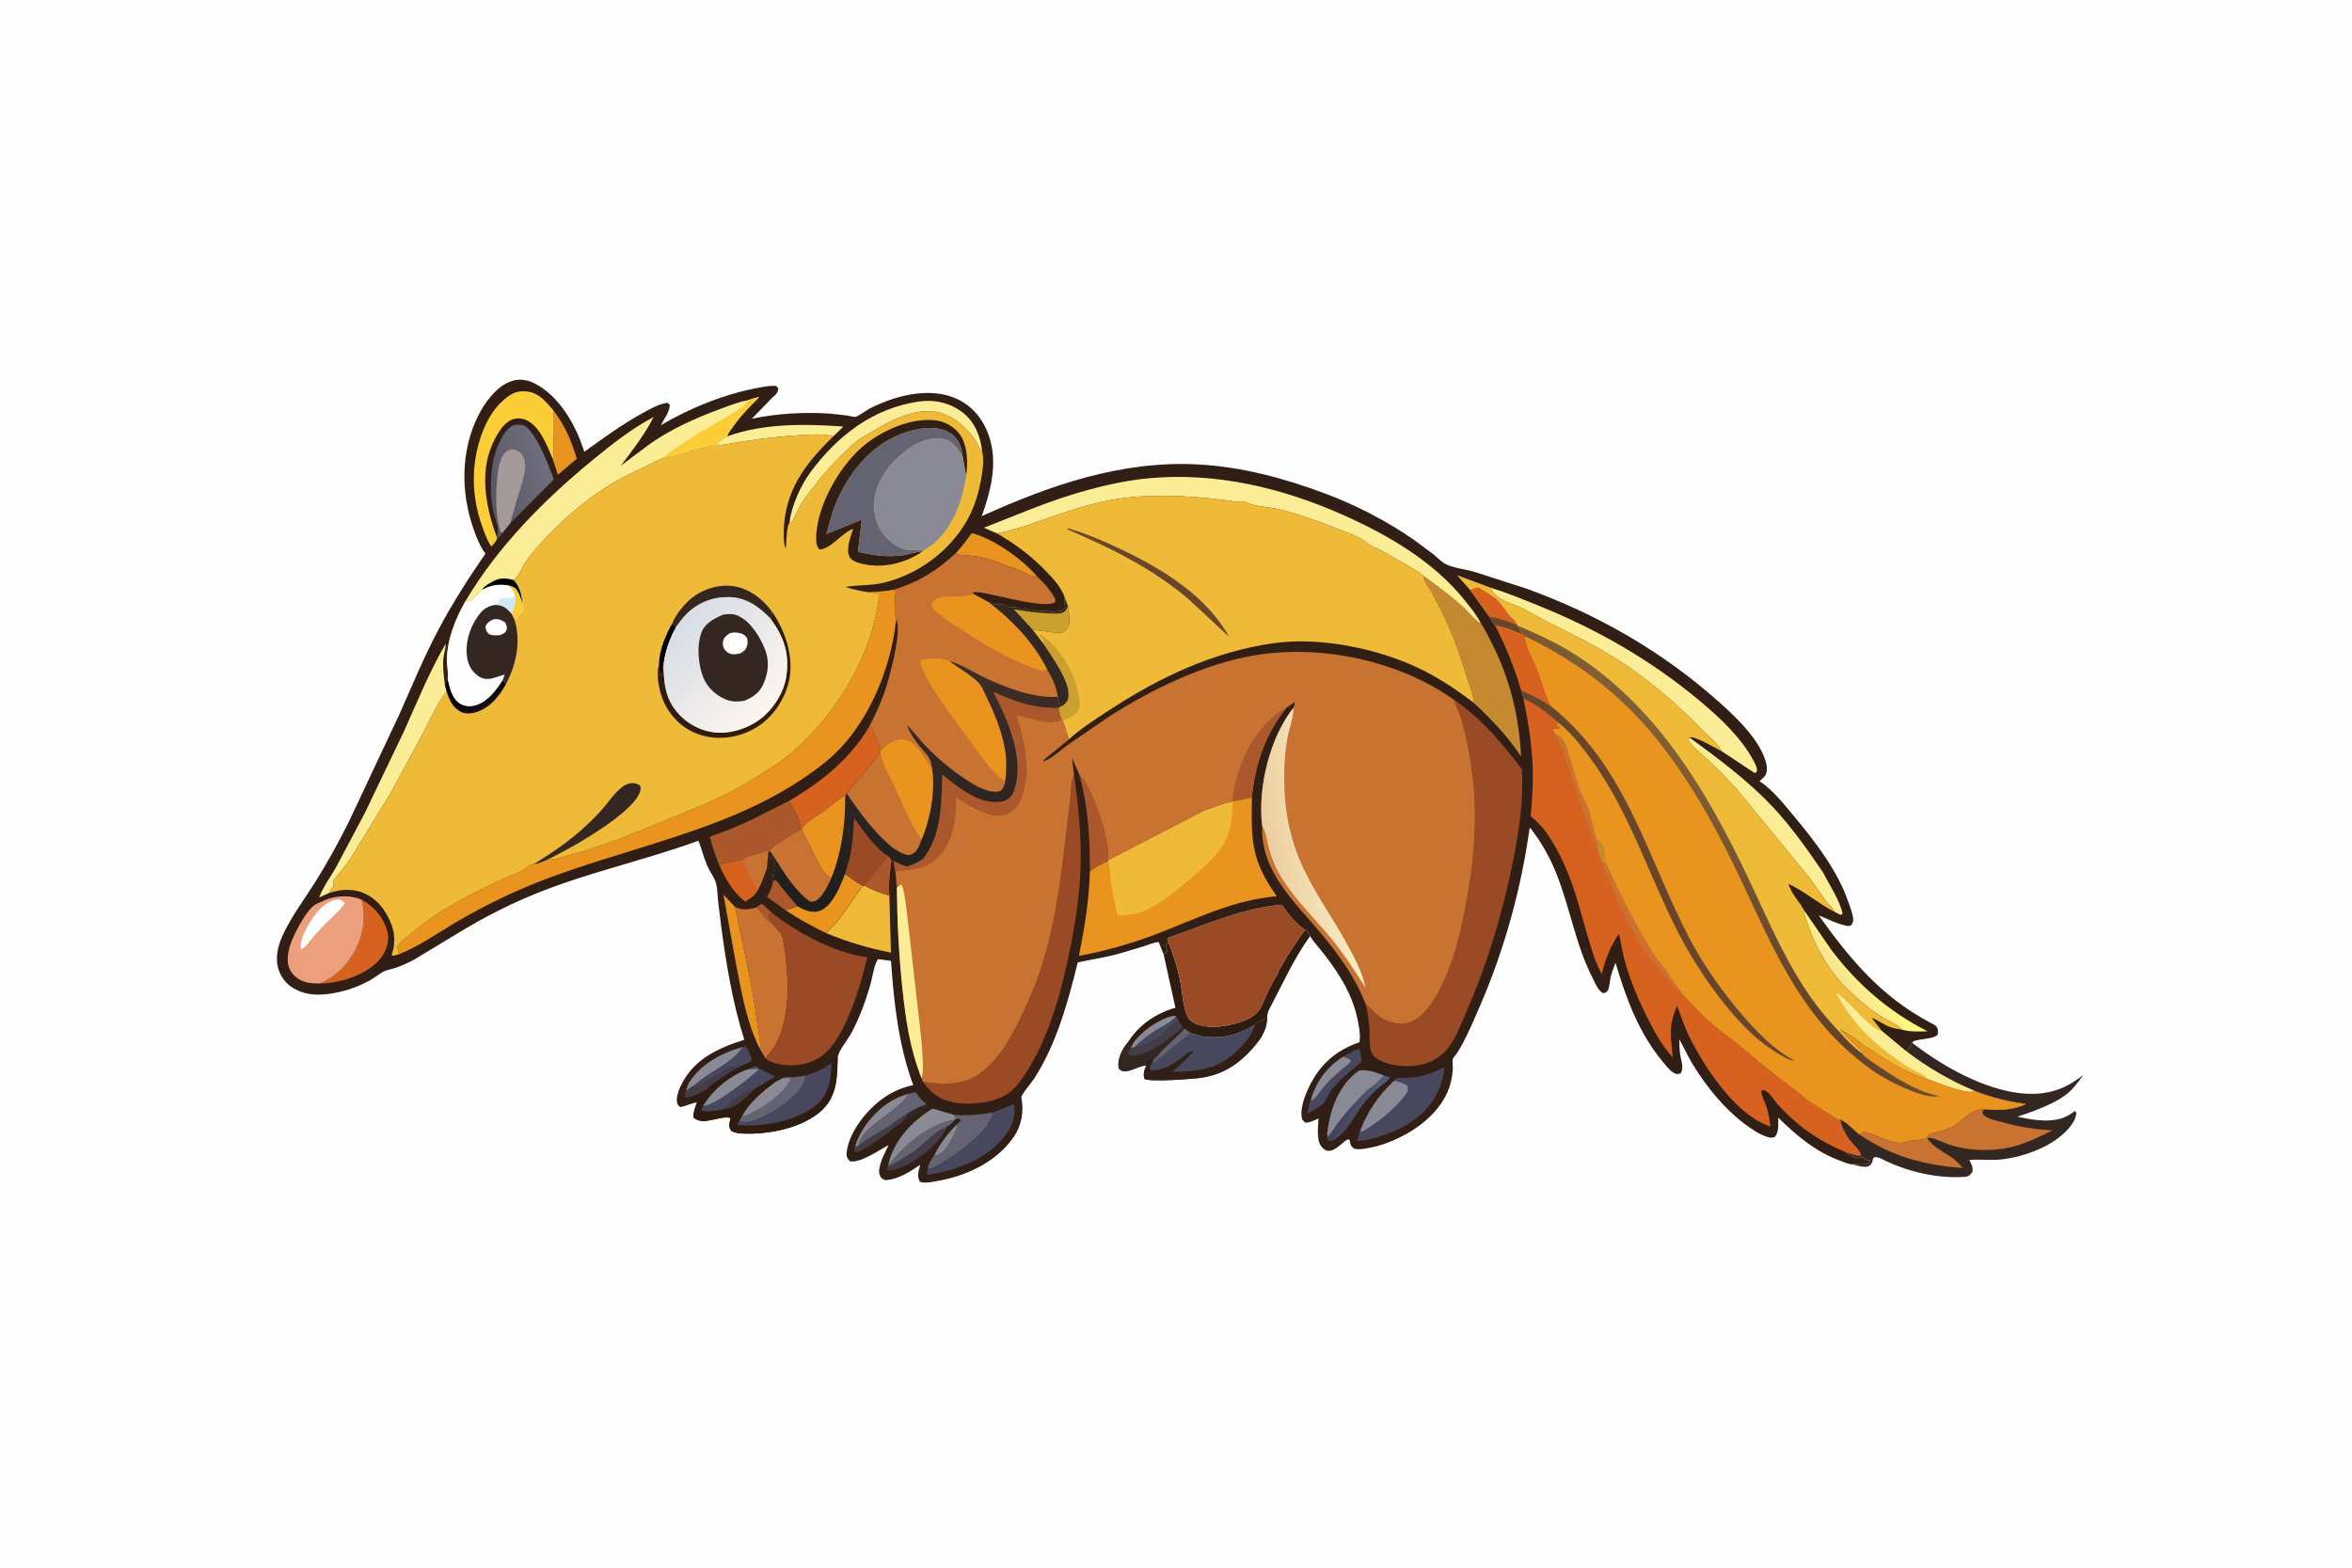 <svg version="1.1" xmlns="http://www.w3.org/2000/svg" style="display: block;" viewBox="0 0 2048 1365" width="1536" height="1024">
<defs>
	<linearGradient id="Gradient1" gradientUnits="userSpaceOnUse" x1="1170.39" y1="960.356" x2="1192.61" y2="969.644">
		<stop class="stop0" offset="0" stop-opacity="1" stop-color="rgb(65,65,84)"/>
		<stop class="stop1" offset="1" stop-opacity="1" stop-color="rgb(84,90,125)"/>
	</linearGradient>
	<linearGradient id="Gradient2" gradientUnits="userSpaceOnUse" x1="1630.54" y1="844.471" x2="1609.71" y2="860.824">
		<stop class="stop0" offset="0" stop-opacity="1" stop-color="rgb(255,253,126)"/>
		<stop class="stop1" offset="1" stop-opacity="1" stop-color="rgb(248,229,144)"/>
	</linearGradient>
	<linearGradient id="Gradient3" gradientUnits="userSpaceOnUse" x1="421.395" y1="418.73" x2="474.172" y2="400.758">
		<stop class="stop0" offset="0" stop-opacity="1" stop-color="rgb(89,87,102)"/>
		<stop class="stop1" offset="1" stop-opacity="1" stop-color="rgb(110,110,125)"/>
	</linearGradient>
	<linearGradient id="Gradient4" gradientUnits="userSpaceOnUse" x1="800.829" y1="788.029" x2="794.198" y2="589.8">
		<stop class="stop0" offset="0" stop-opacity="1" stop-color="rgb(30,30,28)"/>
		<stop class="stop1" offset="1" stop-opacity="1" stop-color="rgb(64,44,39)"/>
	</linearGradient>
	<linearGradient id="Gradient5" gradientUnits="userSpaceOnUse" x1="1468.07" y1="765.973" x2="1520.08" y2="716.279">
		<stop class="stop0" offset="0" stop-opacity="1" stop-color="rgb(98,68,43)"/>
		<stop class="stop1" offset="1" stop-opacity="1" stop-color="rgb(130,96,54)"/>
	</linearGradient>
	<linearGradient id="Gradient6" gradientUnits="userSpaceOnUse" x1="1105.66" y1="741.975" x2="1161.93" y2="732.595">
		<stop class="stop0" offset="0" stop-opacity="1" stop-color="rgb(237,206,159)"/>
		<stop class="stop1" offset="1" stop-opacity="1" stop-color="rgb(246,235,193)"/>
	</linearGradient>
	<linearGradient id="Gradient7" gradientUnits="userSpaceOnUse" x1="414.078" y1="603.163" x2="420.49" y2="614.294">
		<stop class="stop0" offset="0" stop-opacity="1" stop-color="rgb(1,1,1)"/>
		<stop class="stop1" offset="1" stop-opacity="1" stop-color="rgb(23,14,23)"/>
	</linearGradient>
	<linearGradient id="Gradient8" gradientUnits="userSpaceOnUse" x1="592.485" y1="542.531" x2="668.638" y2="616.342">
		<stop class="stop0" offset="0" stop-opacity="1" stop-color="rgb(216,221,230)"/>
		<stop class="stop1" offset="1" stop-opacity="1" stop-color="rgb(252,245,240)"/>
	</linearGradient>
</defs>
<path transform="translate(0,0)" fill="rgb(254,254,254)" d="M -0 -0 L 2048 0 L 2048 1365 L -0 1365 L -0 -0 z"/>
<path transform="translate(0,0)" fill="rgb(71,71,93)" d="M 1096.38 889.737 C 1098.64 888.987 1101.4 886.714 1103.49 885.421 C 1103.22 892.555 1101.5 897.693 1097.86 903.806 C 1084.72 921.926 1069.01 935.073 1046.2 938.474 C 1039.07 939.538 1000.94 942.401 996.5 939.442 C 995.264 935.469 996.242 931.78 998.039 928.134 C 998.713 927.011 998.516 926.846 998.438 925.592 L 996.261 925.796 C 996.923 923.61 998.178 923.211 1000 921.904 L 1001.99 922.036 C 1003.33 922.054 1003.11 922.078 1004.16 922.795 C 1006.74 921.066 1009.46 917.105 1011.78 914.785 L 1031.62 895.675 L 1036.27 899.454 L 1047.36 902.571 C 1064.74 904.832 1077.93 901.059 1092.77 892.367 L 1093.31 891.019 L 1096.38 889.737 z"/>
<path transform="translate(0,0)" fill="rgb(99,99,114)" d="M 1031.62 895.675 L 1036.27 899.454 L 1004.53 925.259 L 1003.88 924.287 L 1004.16 922.795 C 1006.74 921.066 1009.46 917.105 1011.78 914.785 L 1031.62 895.675 z"/>
<path transform="translate(0,0)" fill="rgb(49,30,20)" d="M 1096.38 889.737 C 1098.64 888.987 1101.4 886.714 1103.49 885.421 C 1103.22 892.555 1101.5 897.693 1097.86 903.806 C 1084.72 921.926 1069.01 935.073 1046.2 938.474 C 1039.07 939.538 1000.94 942.401 996.5 939.442 C 995.264 935.469 996.242 931.78 998.039 928.134 C 998.713 927.011 998.516 926.846 998.438 925.592 L 996.261 925.796 C 996.923 923.61 998.178 923.211 1000 921.904 L 1001.99 922.036 C 1003.33 922.054 1003.11 922.078 1004.16 922.795 L 1003.88 924.287 C 1002.47 925.629 1001.83 928.651 1001.16 930.5 L 1002 932.07 C 1012.19 932.493 1020.91 927.036 1028.81 921.074 C 1032.22 918.498 1035.16 915.574 1039.46 914.687 C 1033.79 921.577 1027.8 927.393 1021 933.134 C 1035.5 933.307 1051.66 932.05 1064.5 924.676 C 1075.17 918.547 1089.54 904.534 1092.77 892.367 L 1093.31 891.019 L 1096.38 889.737 z"/>
<path transform="translate(0,0)" fill="rgb(45,28,15)" d="M 1136.45 809.586 C 1139 811.498 1139.35 812.261 1140.68 815.207 C 1126.49 834.802 1115.88 858.649 1104.56 880.081 C 1104.14 881.713 1103.31 883.757 1103.49 885.421 C 1101.4 886.714 1098.64 888.987 1096.38 889.737 L 1093.31 891.019 L 1092.77 892.367 C 1077.93 901.059 1064.74 904.832 1047.36 902.571 L 1036.27 899.454 L 1031.62 895.675 L 1011.78 914.785 C 1009.46 917.105 1006.74 921.066 1004.16 922.795 C 1003.11 922.078 1003.33 922.054 1001.99 922.036 L 1000 921.904 C 998.178 923.211 996.923 923.61 996.261 925.796 L 998.438 925.592 C 998.516 926.846 998.713 927.011 998.039 928.134 C 994.975 926.808 985.834 932.373 981.169 932.679 C 977.6 932.914 976.748 932.859 974.134 930.5 L 973.809 926.945 C 973.627 920.909 977.962 912.108 982.015 907.791 C 991.53 892.408 1006.38 882.435 1023.49 877.496 L 1013.3 831.257 L 1016.17 828.5 L 1015.39 823 C 1016.03 822.087 1016.69 821.421 1017.52 820.68 C 1021.64 831.335 1025.22 842.276 1027.52 853.48 C 1029.54 863.339 1029.82 875.834 1033.96 884.885 C 1035.27 887.757 1037.93 889.927 1040.76 891.191 C 1053.34 896.79 1071.56 893.432 1083.93 888.444 C 1090.53 885.78 1096.04 882.004 1098.85 875.279 C 1102.66 866.162 1107.09 856.195 1112.58 847.943 C 1112.72 845.753 1115.27 842.237 1116.37 840.238 C 1122.3 829.454 1129.08 819.439 1136.45 809.586 z"/>
<path transform="translate(0,0)" fill="rgb(137,138,150)" d="M 986.354 908.851 C 990.823 902.037 999.382 894.969 1006.48 890.876 C 1010.73 888.43 1019.56 883.575 1024.13 884.842 C 1021.74 889.563 1009.73 895 1004.69 898.4 C 998.68 902.458 993.012 906.819 987.953 912.025 L 984.394 912.766 L 986.354 908.851 z"/>
<path transform="translate(0,0)" fill="rgb(71,71,93)" d="M 1024.13 884.842 L 1026.46 889.246 L 1021.95 892.008 C 1017.93 894.484 1016 898.082 1012.54 901.037 C 1007.03 905.73 995.177 912.133 987.953 912.025 C 993.012 906.819 998.68 902.458 1004.69 898.4 C 1009.73 895 1021.74 889.563 1024.13 884.842 z"/>
<path transform="translate(0,0)" fill="rgb(52,39,34)" d="M 1026.46 889.246 L 1029.96 894.534 L 1031.62 895.675 L 1011.78 914.785 C 1009.46 917.105 1006.74 921.066 1004.16 922.795 C 1003.11 922.078 1003.33 922.054 1001.99 922.036 L 1000 921.904 C 998.178 923.211 996.923 923.61 996.261 925.796 L 998.438 925.592 C 998.516 926.846 998.713 927.011 998.039 928.134 C 994.975 926.808 985.834 932.373 981.169 932.679 C 977.6 932.914 976.748 932.859 974.134 930.5 L 973.809 926.945 C 973.627 920.909 977.962 912.108 982.015 907.791 C 983.665 908.822 984.417 908.945 986.354 908.851 L 984.394 912.766 L 987.953 912.025 C 995.177 912.133 1007.03 905.73 1012.54 901.037 C 1016 898.082 1017.93 894.484 1021.95 892.008 L 1026.46 889.246 z"/>
<path transform="translate(0,0)" fill="rgb(68,61,72)" d="M 1026.46 889.246 L 1029.96 894.534 C 1019.56 903.225 999.287 920.162 985.094 919.04 L 983 918.814 L 982.094 917 L 984.138 912.849 L 984.394 912.766 L 987.953 912.025 C 995.177 912.133 1007.03 905.73 1012.54 901.037 C 1016 898.082 1017.93 894.484 1021.95 892.008 L 1026.46 889.246 z"/>
<path transform="translate(0,0)" fill="rgb(52,39,34)" d="M 1665.02 907.982 C 1693.91 930.641 1740.74 956.902 1779.05 951.855 C 1792.69 950.058 1803.25 944.46 1813.96 936.091 C 1809.83 941.932 1805.74 947.638 1800.19 952.245 C 1791.86 959.154 1780.3 963.646 1770.33 967.676 L 1756.7 972.369 C 1770.95 975.503 1789.17 978.773 1802.32 970.466 L 1804.5 968.991 L 1806.81 967.356 C 1807.9 968.884 1808.07 968.839 1807.76 970.694 C 1806.26 979.448 1796.36 988.293 1789.28 993.096 C 1775.04 1002.76 1754.44 1009.33 1737.4 1009.97 C 1729.92 1010.25 1722.2 1009.37 1714.78 1010.1 C 1716.89 1014.37 1718.02 1015.72 1717.55 1020.55 C 1714.8 1023.68 1714.28 1024.54 1710 1024.81 C 1687.39 1026.23 1663.19 1020.75 1642.72 1011.25 C 1639.5 1009.76 1633.58 1005.86 1631.05 1008.5 C 1630.41 1011.37 1630.2 1013.65 1627.41 1015.29 C 1624.13 1017.23 1616.35 1014.82 1612.82 1013.85 C 1617.24 1013.4 1622.2 1014.45 1626.5 1013.51 C 1627.7 1012.31 1628.41 1011.98 1628.75 1010.25 C 1626.54 1010.77 1625.52 1010.24 1623.37 1009.63 L 1622.51 1007.5 L 1618 1008.45 C 1614.1 1007.31 1609.96 1006.52 1607.07 1003.48 L 1606.6 1002.95 C 1610.91 1004.15 1616.06 1006.78 1620.5 1005.96 C 1619.65 1001.71 1613.32 996.295 1610.54 992.651 C 1606.73 987.64 1603.88 981.788 1602.42 975.656 L 1602.22 974.77 C 1608.11 976.893 1614.12 984.076 1619.2 987.954 C 1620.71 986.998 1622.4 985.298 1624.17 985.684 C 1635.86 988.236 1648.68 998.301 1660.78 994.059 C 1666.12 992.187 1673.05 993.175 1677.96 990.862 C 1678.28 989.499 1679.37 988.361 1680.19 987.233 C 1687.1 985.582 1694.46 984.084 1700.75 980.642 C 1711.17 974.933 1714.73 965.917 1728.1 965.783 C 1738.97 967.427 1754.18 966.432 1764.03 961.299 C 1747.87 959.114 1733.92 955.689 1718.74 949.716 C 1697.57 940.859 1678.28 929.487 1660.02 915.61 C 1661.25 914.206 1662.85 912.771 1663.31 910.925 C 1663.66 909.511 1664.08 909.113 1665.02 907.982 z"/>
<path transform="translate(0,0)" fill="rgb(201,115,50)" d="M 1619.2 987.954 C 1620.71 986.998 1622.4 985.298 1624.17 985.684 C 1635.86 988.236 1648.68 998.301 1660.78 994.059 C 1666.12 992.187 1673.05 993.175 1677.96 990.862 C 1682.93 998.743 1691.8 1002.68 1699.2 1007.71 C 1702.91 1010.23 1706.15 1013.82 1709.28 1017.01 C 1675.89 1014.86 1647.01 1006.92 1619.2 987.954 z"/>
<path transform="translate(0,0)" fill="rgb(201,115,50)" d="M 1677.96 990.862 C 1678.28 989.499 1679.37 988.361 1680.19 987.233 C 1687.1 985.582 1694.46 984.084 1700.75 980.642 C 1711.17 974.933 1714.73 965.917 1728.1 965.783 L 1725.99 968 C 1726.62 970.726 1727.49 971.412 1730 972.81 C 1734.19 975.143 1740.04 976.227 1744.68 977.478 C 1759.06 981.361 1772.25 983.603 1787.16 984.309 C 1776.91 989.344 1766.65 994.529 1755.64 997.711 C 1737.2 1003.04 1714.64 1002.64 1696.51 996.444 C 1692.43 995.048 1681.2 989.445 1677.96 990.862 z"/>
<path transform="translate(0,0)" fill="rgb(154,74,36)" d="M 1017.52 820.68 L 1016.34 817.8 L 1017.34 816.5 C 1050.39 805.09 1079.94 791.244 1115.29 787.794 C 1116.56 788.56 1116.29 788.211 1117.05 789.243 C 1122.17 796.133 1128.05 804.061 1135.3 808.854 L 1136.45 809.586 C 1129.08 819.439 1122.3 829.454 1116.37 840.238 C 1115.27 842.237 1112.72 845.753 1112.58 847.943 C 1107.09 856.195 1102.66 866.162 1098.85 875.279 C 1096.04 882.004 1090.53 885.78 1083.93 888.444 C 1071.56 893.432 1053.34 896.79 1040.76 891.191 C 1037.93 889.927 1035.27 887.757 1033.96 884.885 C 1029.82 875.834 1029.54 863.339 1027.52 853.48 C 1025.22 842.276 1021.64 831.335 1017.52 820.68 z"/>
<path transform="translate(0,0)" fill="rgb(49,30,20)" d="M 606.936 960.035 C 602.289 960.391 597.272 963.116 592.5 964.043 C 591.074 963.011 590.457 962.762 589.829 961.11 C 588.115 956.599 591.128 948.785 593.21 944.612 C 604.556 921.872 625.366 912.689 648.104 905.364 C 638.098 873.87 632.58 840.707 628.155 808.005 L 625.229 784.207 C 624.75 779.482 624.757 773.881 623.558 769.325 C 622.148 763.965 617.779 758.478 615.577 753.185 C 612.72 746.319 610.912 738.973 608.213 732.009 C 559.097 749.931 507.558 760.491 459.348 781.118 C 440.875 789.022 422.77 798.243 405.488 808.483 L 361.022 835.349 C 355.576 838.305 350.075 840.815 344.216 842.853 C 340.946 843.99 337.045 844.428 334 846.013 C 329.986 848.103 326.479 851.166 322.522 853.381 C 313.351 858.515 303.467 862.193 293.173 864.274 C 279.39 867.06 265.778 867.495 253.663 859.281 C 247.346 854.998 242.983 848.02 241.621 840.513 C 240.005 831.611 242.536 822.254 246.256 814.189 C 253.71 798.022 264.903 783.25 274.389 768.213 C 284.882 751.578 294.35 734.17 303.236 716.634 L 347.916 621.657 C 358.857 596.99 369.198 571.96 381.824 548.081 C 393.935 525.177 408.088 503.283 422.713 481.928 C 417.706 475.391 414.555 467.09 411.905 459.326 C 401.139 427.778 401.289 392.194 416.371 361.917 C 422.204 350.207 432.721 335.8 445.755 331.626 C 452.708 329.4 459.511 330.658 465.894 333.953 C 487.492 345.104 501.851 370.947 508.741 393.331 C 525.243 381.462 541.179 369.745 559.038 359.916 C 566.099 356.03 573.358 351.587 581.5 350.628 L 583.228 352.5 C 583.328 358.074 578.037 365.176 575.415 370.143 C 601.31 354.949 632.209 342.388 661.929 337.282 C 666.596 336.29 670.726 335.79 675.5 335.889 L 677.548 337.5 C 677.499 340.741 677.209 341.51 674.901 344.011 L 672.331 346.246 L 671.715 346.977 L 654.587 364.553 C 677.015 359.849 700.154 358.589 722.984 360.088 L 737.5 361.702 C 739.53 362.02 742.923 363.049 744.877 362.89 C 746.793 362.735 755.148 356.706 757.883 355.328 C 782.229 343.061 815.878 334.872 840.298 351.218 C 853.206 359.859 860.872 374.203 863.639 389.2 C 867.334 409.229 861.628 430.6 854.837 449.383 C 914.151 422.459 976.296 400.905 1042.4 404.276 C 1081.01 406.245 1118.29 416.327 1154.35 429.838 C 1180.89 439.784 1208.25 454.016 1231.53 470.238 L 1248.2 482.638 C 1251.51 485.358 1255.49 489.573 1259.34 491.378 C 1266.29 494.638 1275.81 495.602 1283.31 497.707 L 1329.17 512.5 C 1391.21 534.957 1447.51 567.23 1496.81 611.218 C 1510.64 623.562 1527.4 639.429 1535.1 656.615 C 1537.31 661.558 1539.82 668.539 1537.75 673.95 C 1536.82 676.396 1534.02 678.445 1532.06 680.105 L 1532.54 680.426 C 1543.97 688.279 1552.79 699.521 1561.6 710.071 C 1580.08 732.218 1599.86 757.579 1609.34 785.106 C 1610.86 789.534 1613.04 794.87 1613.62 799.5 C 1613.97 802.266 1613.24 803.878 1611.5 805.947 C 1609.76 806.244 1608.88 806.533 1607.15 805.929 L 1606.22 805.712 C 1598.53 803.847 1591.01 800.116 1583.72 797.062 C 1610.82 835.191 1637.99 867.644 1679.92 890.028 C 1685.96 893.255 1688.31 893.729 1687.25 901.031 C 1682.35 905.716 1666.59 904.171 1665.02 907.982 C 1664.08 909.113 1663.66 909.511 1663.31 910.925 C 1662.85 912.771 1661.25 914.206 1660.02 915.61 C 1678.28 929.487 1697.57 940.859 1718.74 949.716 C 1733.92 955.689 1747.87 959.114 1764.03 961.299 C 1754.18 966.432 1738.97 967.427 1728.1 965.783 C 1714.73 965.917 1711.17 974.933 1700.75 980.642 C 1694.46 984.084 1687.1 985.582 1680.19 987.233 C 1679.37 988.361 1678.28 989.499 1677.96 990.862 C 1673.05 993.175 1666.12 992.187 1660.78 994.059 C 1648.68 998.301 1635.86 988.236 1624.17 985.684 C 1622.4 985.298 1620.71 986.998 1619.2 987.954 C 1614.12 984.076 1608.11 976.893 1602.22 974.77 L 1602.42 975.656 C 1603.88 981.788 1606.73 987.64 1610.54 992.651 C 1613.32 996.295 1619.65 1001.71 1620.5 1005.96 C 1616.06 1006.78 1610.91 1004.15 1606.6 1002.95 L 1607.07 1003.48 C 1609.96 1006.52 1614.1 1007.31 1618 1008.45 L 1622.51 1007.5 L 1623.37 1009.63 C 1625.52 1010.24 1626.54 1010.77 1628.75 1010.25 C 1628.41 1011.98 1627.7 1012.31 1626.5 1013.51 C 1622.2 1014.45 1617.24 1013.4 1612.82 1013.85 C 1609.33 1013.74 1604.84 1011.7 1601.52 1010.45 C 1580.77 1002.68 1563.95 988.587 1548.43 973.204 C 1548.34 978.696 1549.15 985.51 1545.5 990.014 C 1543.13 990.676 1542.34 990.967 1539.9 990.313 C 1532.65 988.371 1524.93 983.001 1518.98 978.529 C 1500.89 964.918 1485.89 946.238 1474.1 927.027 C 1469.77 919.967 1466.34 912.284 1462.29 905.041 C 1462.26 909.295 1462.38 913.793 1462.98 918 C 1463.86 924.177 1466.43 928.733 1463.5 934.683 C 1461.25 935.19 1460.3 935.642 1458.11 934.561 C 1453.96 932.508 1450.29 927.446 1447.35 923.894 C 1426.84 899.088 1415.66 868.714 1406.68 838.239 C 1405.24 842.258 1403.57 846.363 1402.53 850.5 C 1401.64 854.044 1401.71 859.302 1399.96 862.398 C 1398.9 864.282 1398 864.329 1396 864.889 C 1391.39 862.555 1389.01 856.022 1386.67 851.434 C 1371.87 822.46 1367.13 790.283 1355.08 760.328 C 1349.28 745.943 1342.18 733.444 1332.74 721.194 L 1331.89 721.123 C 1324.67 773.078 1310.31 825.539 1289.62 873.75 C 1284.6 885.444 1279.63 897.311 1273.66 908.56 C 1271.9 911.877 1270.04 915.046 1267.88 918.118 C 1267.24 919.017 1265.3 921.065 1265.02 922.028 C 1264.46 923.966 1265.09 928.082 1265.04 930.25 C 1264.93 934.91 1264.06 939.557 1262.83 944.044 C 1257.65 962.832 1241.47 978.008 1224.84 987.256 C 1214.17 993.185 1202.64 997.901 1190.55 999.836 C 1186.65 1000.46 1182.86 1001.27 1179 1000.17 C 1175.85 997.63 1175.99 996.8 1175.24 993 C 1174.83 992.722 1174.5 992.142 1174 992.165 C 1170.61 992.323 1163.77 1002.58 1156.5 1002.12 C 1154.02 1001.96 1152.26 1000.33 1150.71 998.502 C 1146.08 993.054 1147.72 980.759 1148.14 973.955 C 1144.25 975.489 1140.79 977.594 1136.5 977.574 L 1133.98 975 C 1131.3 966.289 1136.25 953.857 1140.07 946 C 1149.62 926.33 1163.59 914.637 1183.8 907.478 C 1184.83 901.222 1183.18 892.319 1181.78 886.17 C 1177.01 865.277 1167.01 849.386 1154.22 832.431 C 1149.84 826.635 1144.65 821.267 1140.68 815.207 C 1139.35 812.261 1139 811.498 1136.45 809.586 L 1135.3 808.854 C 1128.05 804.061 1122.17 796.133 1117.05 789.243 C 1116.29 788.211 1116.56 788.56 1115.29 787.794 C 1079.94 791.244 1050.39 805.09 1017.34 816.5 L 1016.34 817.8 L 1017.52 820.68 C 1016.69 821.421 1016.03 822.087 1015.39 823 L 1016.17 828.5 L 1013.3 831.257 L 1008.92 820.251 C 1004.64 820.574 999.98 822.671 995.893 823.982 L 973.688 830.631 C 961.988 833.731 950.238 835.473 938.454 838.012 C 930.01 872.452 919.859 909.186 900.429 939.309 C 898.787 941.856 888.972 953.599 889.352 955.584 C 891.641 967.545 889.771 979.589 882.903 989.752 C 868.692 1010.78 843.055 1023.43 818.615 1027.92 C 813.922 1028.79 805.424 1030.85 801 1029.09 C 798.115 1023.93 799.955 1019.82 801.272 1014.3 C 792.094 1020.41 782.33 1027 771 1027.63 C 768.133 1026.41 767.107 1026.13 765.966 1023 C 763.599 1016.5 770.859 1002.99 773.802 997.03 C 766.319 1001.09 748.271 1013.45 739.947 1011.14 C 738.143 1009.02 736.928 1007.39 737.155 1004.5 C 738.521 987.074 753.387 968.237 766.771 957.971 C 775.195 951.51 784.78 946.999 795.203 944.879 C 782.453 910.364 778.348 873.234 775.851 836.703 L 764.6 835.16 C 761.507 838.239 759.074 853.484 757.618 858.387 C 753.384 872.646 748.391 886.314 741.358 899.459 C 738.068 905.608 730.305 914.439 729.406 920.86 C 728.978 937.703 729.034 954.027 715.92 966.5 C 699.274 982.333 668.96 988.151 646.5 987.051 C 643.167 986.888 640.031 986.415 637 984.952 C 634.823 982.17 634.832 980.622 635.353 977.119 L 636.212 973.5 C 626.491 970.863 612.073 981.077 603.898 973 C 603.665 968.191 605.243 964.443 606.936 960.035 z"/>
<path transform="translate(0,0)" fill="rgb(52,39,34)" d="M 806.983 961.599 L 809.5 962.701 L 809.845 963.735 L 808.916 964.09 C 800.257 967.474 793.754 974.918 784.796 977.327 C 787.313 974.779 789.041 972.285 790.874 969.239 C 795.761 965.781 801.276 963.337 806.983 961.599 z"/>
<path transform="translate(0,0)" fill="rgb(68,61,72)" d="M 747.845 996.941 C 750.249 995.944 752.725 993.538 755 992.138 L 774.741 980.12 C 780.244 976.437 784.914 972.32 790.874 969.239 C 789.041 972.285 787.313 974.779 784.796 977.327 C 774.775 984.668 765.591 992.825 754.762 999.064 C 751.514 1000.94 748.221 1003.14 744.417 1003.5 C 743.361 1001.62 743.69 1000.17 744.45 998.103 L 744.669 997.801 L 746.086 998.248 L 747.845 996.941 z"/>
<path transform="translate(0,0)" fill="rgb(137,138,150)" d="M 791.18 952.528 C 783.355 967.381 750.028 980.989 747.845 996.941 L 746.086 998.248 L 744.669 997.801 C 746.477 992.824 748.524 987.849 751.36 983.363 C 760.301 969.225 774.73 956.406 791.18 952.528 z"/>
<path transform="translate(0,0)" fill="rgb(137,138,150)" d="M 646.934 911.638 C 637.121 926.276 618.005 933.048 605.151 944.592 L 597.341 949.887 C 597.981 947.499 598.674 944.982 599.954 942.848 C 609.708 926.579 629.22 916.416 646.934 911.638 z"/>
<path transform="translate(0,0)" fill="rgb(68,61,72)" d="M 773.172 1014.98 C 777.32 1014 781.36 1011.27 785 1009.04 C 790.542 1005.65 796.566 1001.88 801.5 997.68 C 809.401 990.949 815.545 984.33 825.348 980.354 C 823.131 984.05 820.993 988.234 818.335 991.619 C 809.522 1002.84 791.357 1015.85 777.5 1018.98 L 773.32 1019.5 L 772.247 1018 L 773.172 1014.98 z"/>
<path transform="translate(0,0)" fill="url(#Gradient1)" d="M 1204.7 936.352 C 1206.71 936.892 1208.62 937.286 1210.36 938.5 C 1208.15 941.788 1204.54 943.75 1201.51 946.244 C 1197.28 949.732 1193.24 953.936 1189.62 958.057 C 1182.12 966.606 1177.36 977.68 1169.87 985.766 C 1167.43 988.4 1162.36 993.096 1158.69 993.729 C 1158.19 993.816 1157.64 993.738 1157.15 993.705 C 1154.91 991.083 1155.31 990.74 1155.49 987.233 L 1156.4 989.734 C 1160 985.817 1162.59 980.863 1165.89 976.649 C 1172.92 967.681 1180.85 958.956 1188.91 950.879 C 1192.37 947.407 1203.44 940.329 1204.7 936.352 z"/>
<path transform="translate(0,0)" fill="rgb(99,99,114)" d="M 791.18 952.528 C 792.428 952.19 796.183 950.793 797.19 951.345 C 798.198 951.896 798.356 952.232 798.924 953.122 C 801.288 956.827 803.439 959.015 806.983 961.599 C 801.276 963.337 795.761 965.781 790.874 969.239 C 784.914 972.32 780.244 976.437 774.741 980.12 L 755 992.138 C 752.725 993.538 750.249 995.944 747.845 996.941 C 750.028 980.989 783.355 967.381 791.18 952.528 z"/>
<path transform="translate(0,0)" fill="rgb(71,71,93)" d="M 646.934 911.638 L 649.738 911.311 C 651.492 914.191 652.369 917.848 654.214 920.52 L 654.733 923.857 C 651.437 925.947 647.742 927.309 644.147 928.791 C 636.533 933.073 628.825 937.875 621.871 943.185 C 619.921 944.674 617.079 946.337 615.879 948.478 C 609.658 950.719 604.158 954.889 597.5 955.758 L 596.109 954.5 L 597.341 949.887 L 605.151 944.592 C 618.005 933.048 637.121 926.276 646.934 911.638 z"/>
<path transform="translate(0,0)" fill="rgb(68,61,72)" d="M 605.151 944.592 C 608.041 943.856 609.627 943.305 612.5 942.946 C 613.276 942.848 616.341 940.284 617.168 939.747 C 620.656 937.477 624.623 936.15 628.098 933.925 C 630.218 932.567 632.554 930.208 634.894 929.425 C 637.564 928.531 641.325 928.818 644.147 928.791 C 636.533 933.073 628.825 937.875 621.871 943.185 C 619.921 944.674 617.079 946.337 615.879 948.478 C 609.658 950.719 604.158 954.889 597.5 955.758 L 596.109 954.5 L 597.341 949.887 L 605.151 944.592 z"/>
<path transform="translate(0,0)" fill="rgb(234,148,32)" d="M 481.645 356.984 C 491.861 369.955 497.442 383.718 502.234 399.345 L 485.787 413.357 L 481.295 399.545 C 482.612 395.043 481.832 389.687 481.913 385 C 482.08 375.289 482.723 366.741 481.645 356.984 z"/>
<path transform="translate(0,0)" fill="rgb(172,88,45)" d="M 939.866 674.649 C 944.573 679.037 946.896 684.609 949.61 690.346 C 957.384 706.785 964.292 727.737 964.994 746.115 L 965.036 748.98 L 964.907 749.675 C 959.573 752.325 953.683 755.111 949.022 758.825 C 949.097 729.912 947.617 702.714 939.866 674.649 z"/>
<path transform="translate(0,0)" fill="rgb(71,71,93)" d="M 1169.19 920.264 C 1173.89 917.117 1178.37 915.098 1183.69 913.194 L 1185.9 924.148 L 1172.65 935.491 C 1167.68 940.131 1162.35 944.717 1158.46 950.338 C 1156.42 953.298 1154.58 958.398 1152.28 960.816 C 1149.26 963.981 1142.23 967.366 1138.37 970.022 C 1139.18 966.23 1139.71 961.02 1141.5 957.661 C 1146.11 941.523 1155.37 929.475 1169.19 920.264 z"/>
<path transform="translate(0,0)" fill="rgb(137,138,150)" d="M 1169.19 920.264 C 1171.84 921.043 1174.43 921.521 1176.47 923.5 C 1174.34 927.325 1169.71 929.55 1166.67 932.676 C 1161.79 936.894 1157.14 941.089 1152.98 946.049 C 1149.56 950.128 1146.53 954.929 1142.49 958.385 L 1141.5 957.661 C 1146.11 941.523 1155.37 929.475 1169.19 920.264 z"/>
<path transform="translate(0,0)" fill="rgb(234,148,32)" d="M 832.114 481.775 C 837.264 476.143 841.762 470.461 846.079 464.17 C 865.03 468.779 890.626 487.076 902.956 501.821 C 897.949 502.387 893.713 498.93 889.074 497.064 L 865.313 488.15 C 858.908 485.91 852.408 484.644 845.682 483.819 C 841.04 483.249 836.439 483.866 832.114 481.775 z"/>
<path transform="translate(0,0)" fill="rgb(251,237,149)" d="M 633.323 379.862 C 664.58 368.366 701.5 368.916 734.395 371.322 L 725.612 379.874 C 715.765 377.239 705.528 378.332 695.468 378.927 C 672.188 380.303 649.738 383.646 626.802 387.654 L 624.424 386.633 C 626.548 383.398 630.056 381.742 633.323 379.862 z"/>
<path transform="translate(0,0)" fill="rgb(137,138,150)" d="M 1155.49 987.233 L 1157.24 976.824 C 1160.54 959.97 1168.79 942.002 1183.5 932.182 C 1191.56 931.192 1197.33 933.524 1204.7 936.352 C 1203.44 940.329 1192.37 947.407 1188.91 950.879 C 1180.85 958.956 1172.92 967.681 1165.89 976.649 C 1162.59 980.863 1160 985.817 1156.4 989.734 L 1155.49 987.233 z"/>
<path transform="translate(0,0)" fill="rgb(99,99,114)" d="M 830.733 970.777 C 842.511 971.489 853.261 970.805 864.826 968.608 C 861.71 982.909 842.098 998.558 830.193 1006.2 C 825.956 1008.92 812.681 1018.72 807.948 1017.75 C 808.139 1013.75 810.854 1009.48 813.288 1006.46 C 818.286 996.407 825.01 987.404 832.873 979.449 L 836.5 975.868 L 836 974.24 L 832.444 974.158 L 830.733 970.777 z"/>
<path transform="translate(0,0)" fill="rgb(137,138,150)" d="M 832.873 979.449 C 833.957 983.383 829.822 989.071 827.781 992.663 C 823.717 999.816 821.548 1004.15 813.288 1006.46 C 818.286 996.407 825.01 987.404 832.873 979.449 z"/>
<path transform="translate(0,0)" fill="rgb(137,138,150)" d="M 773.636 1013.63 L 773.798 1012.91 C 778.723 992.49 794.534 975.885 812.064 965.308 L 830.733 970.777 L 832.444 974.158 L 831.523 974.653 C 829.719 977.332 828.127 978.72 825.348 980.354 C 815.545 984.33 809.401 990.949 801.5 997.68 C 796.566 1001.88 790.542 1005.65 785 1009.04 C 781.36 1011.27 777.32 1014 773.172 1014.98 L 773.636 1013.63 z"/>
<path transform="translate(0,0)" fill="rgb(99,99,114)" d="M 773.636 1013.63 C 774.444 1013.06 775.063 1012.51 775.685 1011.74 C 789.05 995.201 809.94 978.015 831.523 974.653 C 829.719 977.332 828.127 978.72 825.348 980.354 C 815.545 984.33 809.401 990.949 801.5 997.68 C 796.566 1001.88 790.542 1005.65 785 1009.04 C 781.36 1011.27 777.32 1014 773.172 1014.98 L 773.636 1013.63 z"/>
<path transform="translate(0,0)" fill="rgb(234,148,32)" d="M 661.617 913.16 C 650.935 892.182 646.45 867.891 641.918 844.948 L 629.914 778.977 L 639.943 789.609 C 647.272 824.625 655.429 859.265 659.979 894.803 C 660.684 900.304 662.791 907.855 661.617 913.16 z"/>
<path transform="translate(0,0)" fill="rgb(215,97,30)" d="M 668.794 740.891 L 669.069 742.381 L 667.777 755.827 C 665.213 762.633 662.949 769.389 659.431 775.787 C 657.086 780.157 653.035 782.542 648.934 785.03 C 638.202 777.147 631.463 764.906 626.234 752.939 C 632.558 750.833 640.133 750.233 646.765 748.405 L 647.732 747.837 C 653.683 744.658 662.249 743.005 668.794 740.891 z"/>
<path transform="translate(0,0)" fill="rgb(201,115,50)" d="M 668.794 740.891 L 669.069 742.381 L 667.777 755.827 C 665.213 762.633 662.949 769.389 659.431 775.787 C 658.671 774.458 658.884 774.997 658.464 773.71 C 656.1 766.456 647.043 755.134 647.732 747.837 C 653.683 744.658 662.249 743.005 668.794 740.891 z"/>
<path transform="translate(0,0)" fill="rgb(71,71,93)" d="M 864.826 968.608 L 882.595 961.5 C 884.721 969.039 882.444 977.025 878.687 983.618 C 867.663 1002.96 844.328 1014.5 823.5 1019.89 L 808.5 1023.1 L 807.207 1022 C 807.363 1020.59 807.36 1019.05 807.948 1017.75 C 812.681 1018.72 825.956 1008.92 830.193 1006.2 C 842.098 998.558 861.71 982.909 864.826 968.608 z"/>
<path transform="translate(0,0)" fill="url(#Gradient2)" d="M 1570.53 792.108 L 1594.67 827.145 C 1617.42 857.308 1644.75 880.834 1678.43 898.058 C 1670.97 898.161 1663.47 898.66 1656.22 896.624 C 1651.95 892.007 1645.46 889.297 1640 886.244 C 1628.62 879.88 1617.67 869.905 1608.33 860.812 C 1592.18 845.08 1579.58 822.799 1573.01 801.5 C 1572.01 798.271 1570.57 795.558 1570.53 792.108 z"/>
<path transform="translate(0,0)" fill="rgb(215,97,30)" d="M 315.011 783.438 C 326.265 789.893 333.977 798.665 337.38 811.38 C 339.183 818.122 337.276 824.964 333.828 830.84 C 326.577 843.197 310.38 850.72 297 853.99 C 291.053 855.444 284.844 856.389 278.722 856.344 C 291.761 850.502 300.384 842.615 307.745 830.216 C 316.15 816.059 318.987 799.474 315.011 783.438 z"/>
<path transform="translate(0,0)" fill="rgb(251,237,149)" d="M 687.555 454.829 C 688.764 441.277 697.397 422.371 705.382 411.515 C 728.867 379.584 760.029 355.307 800.162 349.518 C 813.822 347.548 827.499 350.649 838.5 359.305 C 849.172 367.703 853.799 380.182 855.259 393.252 L 854.678 392.584 C 851.931 389.369 851.103 385.728 848.688 382.302 C 840.418 370.569 826.817 359.274 811.953 358.058 C 793.413 356.541 774.248 366.772 758.781 376.123 C 753.922 379.061 748.687 381.65 744.371 385.38 C 727.89 399.62 712.729 417.437 699.982 435.062 C 696.926 439.289 694.682 444.187 692.435 448.879 C 691.403 451.036 690.412 454.117 688.544 455.651 L 687.555 454.829 z"/>
<path transform="translate(0,0)" fill="rgb(238,186,55)" d="M 751.073 771.102 L 752.829 771.056 C 759.6 774.893 766.98 777.437 774.374 779.777 L 775.815 829.473 C 756.194 825.64 738.1 820.321 719.643 812.624 C 722.561 808.322 727.073 804.86 730.333 800.685 C 737.664 791.296 744.245 780.892 751.073 771.102 z"/>
<path transform="translate(0,0)" fill="rgb(251,237,149)" d="M 1470.98 642.041 C 1495.98 660.325 1521.52 679.235 1542.86 701.781 C 1559.35 719.196 1574.13 740.064 1587.59 759.914 C 1593.18 771.047 1601.78 783.39 1604.46 795.5 L 1603 796.681 L 1598.18 794.455 C 1595.46 790.716 1592.29 787.562 1589.5 783.959 L 1575.78 764.596 L 1513.37 688.42 C 1504.88 678.798 1495.52 669.626 1486.31 660.691 C 1481.21 655.745 1473.61 650.671 1470.17 644.516 L 1470.98 642.041 z"/>
<path transform="translate(0,0)" fill="rgb(215,97,30)" d="M 757.271 631.871 C 761.845 638.42 764.308 645.801 767.021 653.255 L 766.717 654.344 C 760.678 663.631 752.932 672.091 745.815 680.577 C 743.329 683.543 738.793 687.774 737.568 691.305 L 735.99 692.698 C 729.617 695.992 724.368 701.179 718.611 705.413 C 713.192 709.399 700.694 716.009 698.008 722.049 L 697.021 722.005 C 697.432 714.576 690.833 703.706 687.19 697.255 C 715.363 680.785 740.754 660.555 757.271 631.871 z"/>
<path transform="translate(0,0)" fill="rgb(172,88,45)" d="M 653.349 714.339 L 687.19 697.255 C 690.833 703.706 697.432 714.576 697.021 722.005 C 691.676 726.636 672.081 735.373 670.402 741.079 L 669.069 742.381 L 668.794 740.891 C 662.249 743.005 653.683 744.658 647.732 747.837 L 646.765 748.405 C 640.133 750.233 632.558 750.833 626.234 752.939 C 622.725 745.27 620.511 736.703 617.944 728.657 L 634.422 722.536 L 653.349 714.339 z"/>
<path transform="translate(0,0)" fill="rgb(71,71,93)" d="M 1213.99 941.027 C 1214.35 940.637 1215.61 939.02 1216 938.886 C 1218.1 938.163 1222.84 938.635 1225.21 938.522 C 1237.79 937.921 1246.67 935.099 1257.69 929.08 C 1255.72 947.936 1248.58 960.979 1234 973.082 C 1223.28 981.981 1209.11 987.561 1195.79 991.13 C 1191.81 992.196 1186.43 993.771 1182.29 993.506 L 1181.55 993.401 L 1184.34 984.88 C 1190.79 967.838 1200.6 953.419 1213.99 941.027 z"/>
<path transform="translate(0,0)" fill="rgb(137,138,150)" d="M 1213.99 941.027 C 1218.14 942.099 1222.13 942.85 1225.5 945.656 C 1226.04 948.563 1226.2 949.989 1224.34 952.607 C 1215.55 964.997 1198.88 978.111 1185.92 985.575 L 1184.34 984.88 C 1190.79 967.838 1200.6 953.419 1213.99 941.027 z"/>
<path transform="translate(0,0)" fill="rgb(251,206,55)" d="M 432.828 468.596 C 432.37 471.236 429.588 473.831 427.904 475.878 C 424.617 471.398 422.593 465.672 420.653 460.486 C 414.474 443.963 411.727 427.625 412.793 409.978 C 414.033 389.443 422.059 362.615 437.839 348.823 C 444.129 343.325 449.013 340.01 457.617 340.675 C 468.833 341.543 474.829 349.022 481.645 356.984 C 482.723 366.741 482.08 375.289 481.913 385 C 481.832 389.687 482.612 395.043 481.295 399.545 C 476.369 388.13 470.134 370.647 457.785 365.494 C 453.883 363.866 449.182 363.77 445.285 365.5 C 436.264 369.503 429.462 383.908 426.433 392.688 C 418.181 416.605 424.056 444.49 432.49 467.45 L 432.828 468.596 z"/>
<path transform="translate(0,0)" fill="rgb(251,237,149)" d="M 286.438 777.589 L 277.922 781.416 C 281.192 772.421 287.943 763.384 292.692 754.989 L 317.716 707.813 L 351.795 636.682 C 363.283 611.161 373.992 584.634 388.095 560.433 C 388.307 564.008 386.583 568.793 386.165 572.5 C 385.286 580.279 386.377 588.286 387.369 596.007 L 388.867 601.954 C 380.458 612.745 374.796 626.11 368.453 638.221 L 339.336 691.833 L 304.87 748.015 C 301.556 752.945 297.669 757.439 293.98 762.088 C 293.08 763.224 290.87 765.318 290.475 766.5 C 290.102 767.618 290.859 769.549 290.5 770.681 C 289.824 772.813 287.539 775.514 286.438 777.589 z"/>
<path transform="translate(0,0)" fill="url(#Gradient3)" d="M 432.49 467.45 C 435.701 461.664 430.65 450.872 429.337 444.5 C 426.661 431.515 426.796 414.147 429.479 401.135 C 431.431 391.671 437.276 375.569 446.162 370.618 C 448.575 369.274 453.726 369.445 456.219 370.502 C 459.458 371.876 461.938 375.375 463.913 378.179 C 472.158 389.881 477.102 404.037 482.312 417.274 L 444.226 455.597 L 437.492 463.928 C 436.123 466.308 435.268 467.303 432.828 468.596 L 432.49 467.45 z"/>
<path transform="translate(0,0)" fill="rgb(164,154,154)" d="M 437.492 463.928 L 435.745 462.89 C 431.041 447.738 431.58 428.465 433.361 412.765 C 434.019 406.957 435.822 396.528 441.136 392.97 C 442.488 392.065 445.636 390.901 447.247 391.225 C 451.087 391.997 453.671 394.2 455.613 397.591 C 460.795 406.642 452.432 426.872 449.623 436.471 L 444.226 455.597 L 437.492 463.928 z"/>
<path transform="translate(0,0)" fill="rgb(251,237,149)" d="M 1298.24 511.764 C 1312.23 516.054 1325.52 521.603 1339.08 527.06 C 1390.52 547.766 1437.61 574.719 1480.17 610.317 C 1497.32 624.664 1515.9 641.918 1526.63 661.887 C 1528.19 664.79 1530.44 668.597 1529.76 671.947 L 1528 673.186 L 1498.69 653.779 C 1498.42 653.068 1498.25 652.508 1497.87 651.866 C 1494.92 646.861 1487.25 640.76 1483.01 636.389 C 1460.13 612.826 1435.36 591.245 1407.51 573.715 C 1388.31 561.632 1367.96 551.749 1347.73 541.577 C 1337.28 536.328 1326.28 528.802 1315.25 525.389 C 1311.68 523.862 1307.61 522.079 1304.5 519.757 C 1302.07 517.94 1298.75 514.859 1298.24 511.764 z"/>
<path transform="translate(0,0)" fill="rgb(201,115,50)" d="M 658.345 790.327 L 663.322 787.101 L 671.245 794.161 L 668.592 797.5 C 669.296 800.632 670.879 802.462 672.82 804.909 L 678.99 811.369 C 684.126 816.54 686.098 854.839 685.895 863.422 C 685.461 881.791 681.455 905.603 668.259 919.36 L 667.608 920.048 L 666.384 921.225 L 661.617 913.16 C 662.791 907.855 660.684 900.304 659.979 894.803 C 655.429 859.265 647.272 824.625 639.943 789.609 C 646.222 792.887 651.701 791.927 658.345 790.327 z"/>
<path transform="translate(0,0)" fill="rgb(172,88,45)" d="M 658.345 790.327 L 663.322 787.101 L 671.245 794.161 L 668.592 797.5 C 669.296 800.632 670.879 802.462 672.82 804.909 C 665.825 801.309 664.079 795.154 658.345 790.327 z"/>
<path transform="translate(0,0)" fill="rgb(235,159,124)" d="M 278.722 856.344 C 274.163 856.294 269.564 856.348 265.201 854.867 C 259.463 852.919 254.688 849.259 252.16 843.631 C 248.693 835.915 251.332 825.546 254.46 818.135 C 257.793 810.238 268.047 790.014 275.9 786.955 L 283.512 783.498 C 293.4 779.636 305.305 779.241 315.011 783.438 C 318.987 799.474 316.15 816.059 307.745 830.216 C 300.384 842.615 291.761 850.502 278.722 856.344 z"/>
<path transform="translate(0,0)" fill="rgb(254,254,254)" d="M 292.317 783.5 L 296 783.198 C 297.647 784.151 299.093 784.855 300.158 786.5 C 295.561 793.465 289.086 798.789 283.186 804.613 C 277.161 810.562 271.685 817.051 266.419 823.672 L 262.5 826.83 C 262.291 826.296 262.091 825.889 262.001 825.331 C 260.886 818.406 267.123 807.202 270.774 801.599 C 275.925 793.697 282.707 785.566 292.317 783.5 z"/>
<path transform="translate(0,0)" fill="rgb(197,137,48)" d="M 1239.36 501.386 C 1252 510.116 1264.53 519.753 1275.8 530.188 C 1279.2 533.334 1285.73 541.604 1289.45 542.619 C 1293.18 548.033 1296 554.247 1299.02 560.091 C 1314.58 590.257 1322.92 624.699 1324.45 658.575 C 1312.08 640.44 1298.84 626.327 1282.71 611.523 C 1284.12 607.413 1280.05 598.378 1278.68 593.942 C 1272.21 572.919 1265.76 553.282 1255.9 533.526 L 1246.41 515.262 C 1243.92 510.973 1240.09 506.347 1239.36 501.386 z"/>
<path transform="translate(0,0)" fill="rgb(45,28,15)" d="M 654.214 920.52 L 655.015 920.528 L 656.861 923.096 C 655.413 926.814 649.093 928.613 645.495 930.75 C 648.883 930.906 657.282 925.142 659.485 927.22 C 660.792 928.452 661.593 929.053 663.25 929.75 L 665.315 930.738 L 664.124 931.827 L 674.948 937.388 C 672.327 938.991 669.366 940.493 667.021 942.465 C 669.719 941.891 672.194 941.298 674.75 940.25 C 674.734 940.864 674.506 941.98 674.887 942.463 L 681.891 938.807 C 683.887 937.593 687.587 938.113 689.901 938.036 C 693.722 937.908 697.475 937.288 701.24 936.654 C 710.253 933.588 716.337 931.503 724.076 925.539 L 725.598 923.306 C 726.421 921.999 728.034 921.548 729.406 920.86 C 728.978 937.703 729.034 954.027 715.92 966.5 C 699.274 982.333 668.96 988.151 646.5 987.051 C 643.167 986.888 640.031 986.415 637 984.952 C 634.823 982.17 634.832 980.622 635.353 977.119 L 636.212 973.5 C 626.491 970.863 612.073 981.077 603.898 973 C 603.665 968.191 605.243 964.443 606.936 960.035 C 606.805 958.844 606.877 957.151 606 956.245 L 605.078 955.542 C 607.069 953.913 608.135 953.661 610.705 953.495 L 611.489 953.455 L 615.879 948.478 C 617.079 946.337 619.921 944.674 621.871 943.185 C 628.825 937.875 636.533 933.073 644.147 928.791 C 647.742 927.309 651.437 925.947 654.733 923.857 L 654.214 920.52 z"/>
<path transform="translate(0,0)" fill="rgb(68,61,72)" d="M 628.669 966.221 L 630.136 965.076 C 633.519 963.345 634.59 961.175 637.5 958.84 C 642.747 954.629 651.491 948.465 658.071 947.463 C 648.77 955.74 641.82 965.087 628.669 966.221 z"/>
<path transform="translate(0,0)" fill="rgb(71,71,93)" d="M 650.805 931.234 L 657.5 928.169 C 659.842 929.171 661.953 930.505 664.124 931.827 L 674.948 937.388 C 672.327 938.991 669.366 940.493 667.021 942.465 L 658.071 947.463 C 651.491 948.465 642.747 954.629 637.5 958.84 C 634.59 961.175 633.519 963.345 630.136 965.076 L 628.669 966.221 C 623.841 966.887 615.55 968.791 611.106 966.868 C 610.787 965.034 611.386 964.6 612.292 963.021 C 620.772 948.87 635.248 936.966 650.805 931.234 z"/>
<path transform="translate(0,0)" fill="rgb(137,138,150)" d="M 650.805 931.234 L 659.5 930.665 L 659.99 932 C 652.02 939.14 622.498 962.663 612.292 963.021 C 620.772 948.87 635.248 936.966 650.805 931.234 z"/>
<path transform="translate(0,0)" fill="rgb(71,71,93)" d="M 701.24 936.654 C 710.253 933.588 716.337 931.503 724.076 925.539 C 723.266 939.064 722.588 951.502 711.842 961.246 C 695.88 975.718 665.677 981.273 644.668 979.821 L 642.336 979.604 C 642.582 977.617 642.697 977.432 643.99 975.895 L 646.298 971.862 C 652.937 959.769 664.082 950.623 674.887 942.463 L 681.891 938.807 C 683.887 937.593 687.587 938.113 689.901 938.036 C 693.722 937.908 697.475 937.288 701.24 936.654 z"/>
<path transform="translate(0,0)" fill="rgb(99,99,114)" d="M 681.891 938.807 C 683.887 937.593 687.587 938.113 689.901 938.036 C 693.722 937.908 697.475 937.288 701.24 936.654 C 699.998 947.046 691.109 954.424 683.291 960.726 C 675.845 966.729 656.525 978.281 646.593 976.827 C 645.512 976.669 644.865 976.5 643.99 975.895 L 646.298 971.862 C 652.937 959.769 664.082 950.623 674.887 942.463 L 681.891 938.807 z"/>
<path transform="translate(0,0)" fill="rgb(137,138,150)" d="M 681.891 938.807 L 688 938.97 L 688.355 940.213 C 680.754 952.04 672.031 959.279 659.767 966.021 C 656.044 968.068 652.072 970.573 647.904 971.562 L 646.298 971.862 C 652.937 959.769 664.082 950.623 674.887 942.463 L 681.891 938.807 z"/>
<path transform="translate(0,0)" fill="rgb(251,237,149)" d="M 868.117 464.35 L 856.693 459.427 C 881.615 449.899 906.135 439.135 931.627 431.166 C 953.78 424.242 977.746 418.379 1000.91 416.29 C 1059.12 411.038 1116.74 424.778 1169.72 448.396 C 1208.69 465.765 1248.13 488.715 1275.18 522.343 C 1280.18 528.55 1285.84 535.476 1289.45 542.619 C 1285.73 541.604 1279.2 533.334 1275.8 530.188 C 1264.53 519.753 1252 510.116 1239.36 501.386 C 1235.92 497.973 1231.21 495.585 1227.08 493.068 L 1201.66 478.666 C 1198.22 476.868 1194.23 475.713 1191.23 473.247 C 1183.83 467.157 1174.1 464.103 1165.29 460.613 C 1147.91 453.733 1130.06 447.12 1111.81 442.962 C 1104.47 441.288 1092.71 440.919 1086.37 437.879 C 1082.79 436.166 1081.53 436.056 1078 436.898 C 1076.78 437.189 1073.25 436.23 1071.75 436.027 L 1052.88 433.851 C 1027.39 431.248 999.156 430.42 973.773 434.244 C 955.868 436.942 938.678 442.202 921.548 447.886 C 904.099 453.675 886.196 461.045 868.117 464.35 z"/>
<path transform="translate(0,0)" fill="rgb(154,74,36)" d="M 671.245 794.161 C 694.162 812.199 726.024 829.503 755.175 833.5 C 749.439 857.898 735.533 907.591 713.188 921.198 C 702.835 927.502 688.111 929.247 676.447 926.239 C 673.219 925.407 668.615 923.745 666.384 921.225 L 667.608 920.048 L 668.259 919.36 C 681.455 905.603 685.461 881.791 685.895 863.422 C 686.098 854.839 684.126 816.54 678.99 811.369 L 672.82 804.909 C 670.879 802.462 669.296 800.632 668.592 797.5 L 671.245 794.161 z"/>
<path transform="translate(0,0)" fill="rgb(154,74,36)" d="M 935.192 674.53 C 939.01 700.535 941.656 727.777 940.965 754.065 C 940.302 779.263 936.329 804.25 931.262 828.891 C 923.324 867.496 911.571 909.902 887.951 942.076 C 879.356 953.784 868.905 958.116 854.84 960.124 C 840.978 962.102 824.967 961.449 813.437 952.56 C 809.7 949.68 806.346 945.785 803.66 941.916 C 815.931 944.269 834.235 944.875 845.751 939.231 C 865.267 929.666 878.486 907.277 887.634 888.47 C 894.69 873.963 901.295 859.027 906.346 843.691 C 917.224 810.658 922.421 775.213 926.598 740.774 L 931.972 695.5 C 932.699 688.514 932.427 682.218 934.835 675.511 L 935.192 674.53 z"/>
<path transform="translate(0,0)" fill="rgb(251,237,149)" d="M 650.646 348.593 C 654.086 347.425 657.41 346.274 661.012 345.696 C 652.304 354.291 644.541 362.371 637.507 372.47 C 636.088 374.508 633.502 377.422 633.323 379.862 C 630.056 381.742 626.548 383.398 624.424 386.633 L 626.802 387.654 C 625.563 387.959 624.871 388.143 623.605 387.921 C 620.947 387.455 616.801 388.747 614.078 389.309 C 601.919 391.815 589.497 397.98 577.198 398.655 L 543.126 415.225 C 521.967 426.425 502.501 441.219 485.432 457.985 C 475.562 467.681 465.642 477.945 457.588 489.239 C 454.986 492.888 450.957 503.415 447.148 505.04 C 440.309 503.031 435.174 502.907 428.806 506.436 C 425.75 508.129 421.622 510.353 419.75 513.377 L 410.099 523.277 L 405.209 523.545 C 433.229 476.002 473.677 435.23 516.085 400.436 C 532.937 386.61 549.843 373.302 569.13 362.99 C 561.846 377.651 550.539 392.317 540.604 405.375 L 567.288 385.438 C 585.481 373.128 605.114 364.161 625.641 356.581 C 633.819 353.56 642.022 350.082 650.646 348.593 z"/>
<path transform="translate(0,0)" fill="rgb(251,206,55)" d="M 650.646 348.593 C 654.086 347.425 657.41 346.274 661.012 345.696 C 652.304 354.291 644.541 362.371 637.507 372.47 C 636.088 374.508 633.502 377.422 633.323 379.862 C 630.056 381.742 626.548 383.398 624.424 386.633 L 626.802 387.654 C 625.563 387.959 624.871 388.143 623.605 387.921 C 620.947 387.455 616.801 388.747 614.078 389.309 C 601.919 391.815 589.497 397.98 577.198 398.655 C 596.291 382.684 619.542 371.004 640.704 358.023 C 644.075 355.954 649.83 352.291 650.646 348.593 z"/>
<path transform="translate(0,0)" fill="rgb(234,148,32)" d="M 755.464 515.499 C 763.261 515.34 770.544 514.844 778.22 513.39 L 779.941 515 C 779.378 522.943 777.932 531.612 780.331 539.328 C 775.71 583.793 754.534 634.509 719.129 663.196 C 641.989 725.701 540.853 736.214 452.355 774.761 C 433.468 782.987 414.625 792.644 396.898 803.115 C 380.662 812.706 364.506 824.297 346.863 831.12 C 346.728 828.617 346.227 826.262 346.22 823.71 C 351.406 817.677 357.873 812.816 364.063 807.859 C 386.178 790.148 411.656 777.731 437.047 765.506 C 443.991 762.162 454.396 759.519 459.8 754.329 C 461.434 752.759 462.864 752.577 465.059 752.308 C 469.525 751.974 473.941 749.557 478.011 747.777 L 479.124 747.846 L 481.644 748.06 C 485.575 747.92 490.149 746.016 494 745.02 C 525.112 736.973 554.667 724.544 584.299 712.244 C 600.078 705.695 616.169 699.629 631.438 691.914 C 646.975 684.062 662.439 674.509 676.888 664.762 C 689.957 655.948 702.594 643.614 712.929 631.743 C 735.894 605.365 755.479 570.08 762.592 535.599 C 763.905 529.236 765.561 523.035 765.103 516.5 L 755.464 515.499 z"/>
<path transform="translate(0,0)" fill="rgb(154,74,36)" d="M 1266.14 609.305 C 1290.15 625.75 1307.63 646.725 1325.12 669.613 C 1326.85 695.418 1322.95 721.603 1318.05 746.871 C 1309.15 792.843 1295.34 838.902 1276.51 881.802 C 1271.96 892.153 1267.37 905.329 1259.91 913.899 C 1252.53 922.388 1241.26 927.651 1230.03 928.242 C 1219.83 928.78 1204.6 927.3 1196.69 920.001 C 1190.98 914.729 1193.05 902.194 1192.39 894.821 C 1191.78 888.051 1190.89 880.684 1189.03 874.15 C 1193.82 878.757 1198.8 884.175 1204.63 887.442 C 1210.44 890.704 1219.91 892.663 1226.38 890.598 C 1239.37 886.449 1247.76 872.883 1253.7 861.459 C 1264.81 840.112 1270.47 817.526 1275.24 794.108 C 1283.06 755.806 1287.12 714.992 1282.34 675.982 C 1280.24 658.842 1277.05 641.011 1271.96 624.487 C 1270.44 619.553 1267.91 615.034 1266.38 610.084 L 1266.14 609.305 z"/>
<path transform="translate(0,0)" fill="rgb(234,148,32)" d="M 1074.26 697.572 L 1090.09 694.348 C 1089.97 710.831 1089.03 727.585 1093.23 743.691 C 1096.78 757.309 1103.74 769.044 1111.79 780.427 C 1072.92 783.66 1040.83 800.503 1005 814.058 C 983.637 822.139 961.911 828.102 939.49 832.368 C 944.333 808.271 948.39 783.456 949.022 758.825 C 953.683 755.111 959.573 752.325 964.907 749.675 L 965.036 748.98 L 1049.25 705.455 L 1065.98 699.728 L 1073.59 697.81 L 1074.26 697.572 z"/>
<path transform="translate(0,0)" fill="rgb(238,186,55)" d="M 1065.98 699.728 L 1073.59 697.81 C 1073.01 707.37 1072.6 716.766 1069.5 725.927 C 1063.98 742.255 1050.08 753.154 1037.63 764.178 C 1025.52 774.885 1008.01 789.265 992.757 794.575 C 986.772 796.658 979.384 797.045 973.094 797.241 C 970.749 787.89 968.791 778.498 967.429 768.949 C 966.59 763.068 966.862 755.152 964.907 749.675 L 965.036 748.98 L 1049.25 705.455 L 1065.98 699.728 z"/>
<path transform="translate(0,0)" fill="rgb(215,97,30)" d="M 1326.39 608.083 C 1335.59 612.244 1347.7 620.631 1355.09 627.611 L 1355.18 627.986 L 1355.5 631.668 L 1358.11 633.5 L 1357.5 634.792 L 1352.28 634.402 L 1351.96 636 L 1354.01 638.679 C 1360.67 651.074 1364.63 665.445 1369.19 678.761 L 1385.49 726.549 C 1387.66 732.241 1389.08 739.102 1392.38 744.272 L 1394.18 748.989 L 1398.63 752.366 C 1411.28 780.045 1424.31 806.481 1440.68 832.234 C 1443.53 836.706 1447.36 840.486 1450.53 844.713 C 1452.73 847.635 1454.09 851.059 1456.34 854.02 C 1459.23 857.809 1462.81 861.544 1464.82 865.863 C 1473.53 874.99 1482.51 884.528 1492.02 892.799 C 1498.63 898.557 1505.98 903.371 1512.71 908.964 C 1529.78 923.148 1546.63 937.586 1564.78 950.42 C 1568.18 952.828 1570.76 956.08 1574.26 958.49 L 1601.22 975.481 L 1602.22 974.77 L 1602.42 975.656 C 1603.88 981.788 1606.73 987.64 1610.54 992.651 C 1613.32 996.295 1619.65 1001.71 1620.5 1005.96 C 1616.06 1006.78 1610.91 1004.15 1606.6 1002.95 C 1592.57 997.38 1578.68 989.274 1566.98 979.731 C 1560.17 974.182 1553.69 968.263 1547.91 961.633 C 1545.12 958.425 1542.71 954.19 1539.55 951.451 C 1537.9 950.021 1536.65 949.393 1534.5 949.095 C 1534.22 949.563 1533.67 949.953 1533.65 950.5 C 1533.54 953.309 1537.62 961.539 1538.5 964.728 C 1539.99 970.097 1540.89 975.563 1541.68 981.07 L 1536.33 978.909 C 1509.37 967.293 1483.44 928.307 1470.8 902.401 C 1466.64 893.866 1463.8 884.659 1460.25 875.842 C 1458.57 880.575 1456.47 885.624 1455.62 890.583 C 1453.96 900.212 1455.66 911.065 1456.62 920.698 C 1447.93 911.565 1441.31 899.74 1435.62 888.544 C 1427.29 872.152 1420.17 855.703 1415.14 837.974 C 1412.83 829.825 1411.52 821.331 1409.73 813.043 C 1401.91 824.423 1398.1 834.827 1394.76 848.112 C 1389.26 838.779 1386.04 827.142 1382.93 816.786 C 1377.08 797.328 1372.3 776.802 1364.41 758.095 C 1359.36 746.098 1353.22 734.238 1345.56 723.677 C 1342.94 720.051 1339.65 716.927 1336.46 713.803 C 1335.78 713.14 1333.29 711.169 1332.98 710.432 C 1332.56 709.416 1333.61 703.118 1333.7 701.547 C 1334.31 690.94 1335.03 680.265 1334.65 669.64 C 1333.91 648.83 1330.92 628.394 1326.39 608.083 z"/>
<path transform="translate(0,0)" fill="rgb(201,115,50)" d="M 1394.18 748.989 L 1398.63 752.366 C 1411.28 780.045 1424.31 806.481 1440.68 832.234 C 1443.53 836.706 1447.36 840.486 1450.53 844.713 C 1452.73 847.635 1454.09 851.059 1456.34 854.02 C 1459.23 857.809 1462.81 861.544 1464.82 865.863 C 1457.41 860.464 1452.2 852.931 1446.51 845.855 C 1441.32 839.414 1435.59 833.251 1431.02 826.358 C 1414.99 802.201 1405.32 775.485 1394.18 748.989 z"/>
<path transform="translate(0,0)" fill="rgb(238,186,55)" d="M 1280.13 513.71 L 1268.68 500.775 L 1298.24 511.764 C 1298.75 514.859 1302.07 517.94 1304.5 519.757 C 1307.61 522.079 1311.68 523.862 1315.25 525.389 C 1326.28 528.802 1337.28 536.328 1347.73 541.577 C 1367.96 551.749 1388.31 561.632 1407.51 573.715 C 1435.36 591.245 1460.13 612.826 1483.01 636.389 C 1487.25 640.76 1494.92 646.861 1497.87 651.866 C 1498.25 652.508 1498.42 653.068 1498.69 653.779 C 1492.53 650.965 1476.68 640.857 1470.98 642.041 L 1470.17 644.516 C 1473.61 650.671 1481.21 655.745 1486.31 660.691 C 1495.52 669.626 1504.88 678.798 1513.37 688.42 L 1575.78 764.596 L 1589.5 783.959 C 1592.29 787.562 1595.46 790.716 1598.18 794.455 C 1583.94 787.153 1571.84 776.425 1557.31 769.61 C 1559.46 777.551 1566.08 784.242 1570.13 791.38 L 1570.53 792.108 C 1570.57 795.558 1572.01 798.271 1573.01 801.5 C 1579.58 822.799 1592.18 845.08 1608.33 860.812 C 1617.67 869.905 1628.62 879.88 1640 886.244 C 1645.46 889.297 1651.95 892.007 1656.22 896.624 C 1652.62 895.971 1648.53 895.466 1645.15 894.084 C 1639.83 891.911 1635.19 888.365 1629.78 886.219 L 1638.77 897.92 L 1660.02 915.61 C 1678.28 929.487 1697.57 940.859 1718.74 949.716 L 1717.87 950.255 C 1712.23 953.136 1684.28 941.648 1678 939.459 C 1663.46 935.813 1648.61 926.575 1635.84 918.768 C 1633.12 917.106 1630.73 914.831 1627.9 913.388 C 1623.99 911.398 1620.72 908.902 1617.42 906.028 C 1612.93 902.125 1607.7 899.432 1602.46 896.678 C 1608.88 903.245 1615.37 910.15 1622.41 915.996 L 1621.69 917.513 C 1612.39 911.427 1603.85 901.027 1596.24 892.838 C 1565.06 859.256 1546.77 817.481 1527.7 776.43 C 1491.81 699.154 1448.5 621.476 1375.93 572.94 C 1358.88 561.536 1340.42 552.809 1321.52 544.976 L 1326.11 552.572 C 1320.64 550.821 1306.97 544.061 1302.42 545.255 C 1301.5 544.854 1297.52 538.028 1296.71 536.808 L 1280.13 513.71 z"/>
<path transform="translate(0,0)" fill="rgb(215,97,30)" d="M 1280.13 513.71 C 1282.63 512.609 1284.79 511.546 1287.59 511.5 C 1292.72 515.186 1299.59 518.141 1303.95 522.56 C 1309.23 527.904 1312.76 535.655 1318.8 540.095 L 1321.31 544.322 L 1321.52 544.976 L 1326.11 552.572 C 1320.64 550.821 1306.97 544.061 1302.42 545.255 C 1301.5 544.854 1297.52 538.028 1296.71 536.808 L 1280.13 513.71 z"/>
<path transform="translate(0,0)" fill="rgb(104,69,43)" d="M 1296.71 536.808 C 1305.39 538.414 1313.18 540.884 1321.31 544.322 L 1321.52 544.976 L 1326.11 552.572 C 1320.64 550.821 1306.97 544.061 1302.42 545.255 C 1301.5 544.854 1297.52 538.028 1296.71 536.808 z"/>
<path transform="translate(0,0)" fill="rgb(251,237,149)" d="M 1678 939.459 C 1674.64 934.942 1667.02 932.642 1662.13 929.525 C 1635.41 912.476 1613.52 892.821 1598.71 864.332 C 1609.01 871.059 1617.3 882.656 1626.91 890.653 C 1630.26 893.443 1633.75 896.504 1638.01 897.733 L 1638.77 897.92 L 1660.02 915.61 C 1678.28 929.487 1697.57 940.859 1718.74 949.716 L 1717.87 950.255 C 1712.23 953.136 1684.28 941.648 1678 939.459 z"/>
<path transform="translate(0,0)" fill="rgb(201,115,50)" d="M 832.114 481.775 C 836.439 483.866 841.04 483.249 845.682 483.819 C 852.408 484.644 858.908 485.91 865.313 488.15 L 889.074 497.064 C 893.713 498.93 897.949 502.387 902.956 501.821 C 908.908 507.186 915.525 514.762 918.989 522 L 918.5 524.554 C 905.657 531.073 852.533 512.379 846.873 515.939 L 847.149 516.942 L 861.113 524.487 C 881.125 539.629 900.635 560.069 911.805 582.813 C 916.61 590.752 919.598 597.64 921.104 606.826 C 921.647 610.297 921.678 612.687 924.457 615.037 L 921.987 616.304 C 922.519 619.678 923.545 622.818 924.591 626.057 C 919.765 629.318 912.997 628.886 907.397 627.782 L 884.757 622.611 C 892.425 646.112 898.902 675.105 887.293 698.566 C 884.982 703.235 880.858 707.337 875.821 708.965 C 867.353 711.701 856.988 708.19 849.495 704.169 C 843.794 701.109 837.484 697.681 832.414 693.675 C 831.987 713.27 830.869 732.587 815.711 747.027 C 811.79 750.762 805.55 754.813 800.106 755.55 C 793.095 758.045 786.433 757.072 779.581 758.772 L 778.027 749.587 L 776.147 748.894 C 774.922 758.819 773.435 769.821 774.374 779.777 C 766.98 777.437 759.6 774.893 752.829 771.056 L 751.073 771.102 C 744.245 780.892 737.664 791.296 730.333 800.685 C 727.073 804.86 722.561 808.322 719.643 812.624 C 707.178 806.533 695.607 800.316 684.144 792.495 L 668.004 780.92 C 670.204 776.972 672.17 773.538 672.737 768.993 L 672.83 768.065 L 671.869 766.926 C 672.634 765.804 672.501 766.291 672.645 764.987 C 672.925 762.444 673.303 758.934 674 756.5 C 674.259 755.594 674.76 755.025 674.855 754.033 C 675.21 750.291 672.476 747.17 670.347 744.346 C 670.579 748.658 669.859 752.117 668.794 756.276 L 667.777 755.827 L 669.069 742.381 L 670.402 741.079 C 672.081 735.373 691.676 726.636 697.021 722.005 L 698.008 722.049 C 700.694 716.009 713.192 709.399 718.611 705.413 C 724.368 701.179 729.617 695.992 735.99 692.698 L 737.568 691.305 C 738.793 687.774 743.329 683.543 745.815 680.577 C 752.932 672.091 760.678 663.631 766.717 654.344 L 767.021 653.255 C 764.308 645.801 761.845 638.42 757.271 631.871 C 763.857 619.034 769.537 606.294 773.379 592.348 C 776.368 581.497 785.329 548.15 780.331 539.328 C 777.932 531.612 779.378 522.943 779.941 515 L 778.22 513.39 C 799.79 506.902 815.659 496.806 832.114 481.775 z"/>
<path transform="translate(0,0)" fill="rgb(234,148,32)" d="M 911.805 582.813 L 908 584.259 C 883.561 576.889 862.923 564.895 841.623 551.068 C 833.185 545.59 824.17 540.201 816.5 533.673 C 813.117 530.793 811.566 529.436 811.23 525 C 818.66 514.824 836.391 522.392 846.481 517.314 L 847.149 516.942 L 861.113 524.487 C 881.125 539.629 900.635 560.069 911.805 582.813 z"/>
<path transform="translate(0,0)" fill="rgb(234,148,32)" d="M 875.306 680.359 C 861.355 670.933 851.944 654.633 842.069 641.385 C 831.914 627.76 821.575 614.392 812.67 599.887 C 807.907 592.127 803.451 584.926 801.221 576 L 802.5 574.534 C 807.694 573.158 817.805 572.764 822.938 574.46 L 826.952 575.686 C 834.923 582.08 845.461 587.45 852.486 594.784 C 854.962 597.369 856.955 602.611 858.587 605.922 C 866.509 622.001 873.894 639.987 875.853 658 C 876.657 665.402 876.184 672.995 875.306 680.359 z"/>
<path transform="translate(0,0)" fill="url(#Gradient4)" d="M 826.952 575.686 C 835.757 577.964 844.563 583.557 852.701 587.643 C 872.031 597.349 897.693 607.724 919.656 606.821 L 921.104 606.826 C 921.647 610.297 921.678 612.687 924.457 615.037 L 921.987 616.304 C 922.519 619.678 923.545 622.818 924.591 626.057 C 919.765 629.318 912.997 628.886 907.397 627.782 L 884.757 622.611 C 892.425 646.112 898.902 675.105 887.293 698.566 C 884.982 703.235 880.858 707.337 875.821 708.965 C 867.353 711.701 856.988 708.19 849.495 704.169 C 843.794 701.109 837.484 697.681 832.414 693.675 C 831.987 713.27 830.869 732.587 815.711 747.027 C 811.79 750.762 805.55 754.813 800.106 755.55 C 793.095 758.045 786.433 757.072 779.581 758.772 L 778.027 749.587 L 776.147 748.894 C 774.922 758.819 773.435 769.821 774.374 779.777 C 766.98 777.437 759.6 774.893 752.829 771.056 L 751.073 771.102 C 744.245 780.892 737.664 791.296 730.333 800.685 C 727.073 804.86 722.561 808.322 719.643 812.624 C 707.178 806.533 695.607 800.316 684.144 792.495 L 668.004 780.92 C 670.204 776.972 672.17 773.538 672.737 768.993 L 672.83 768.065 L 671.869 766.926 C 672.634 765.804 672.501 766.291 672.645 764.987 C 672.925 762.444 673.303 758.934 674 756.5 C 674.259 755.594 674.76 755.025 674.855 754.033 C 675.21 750.291 672.476 747.17 670.347 744.346 C 670.579 748.658 669.859 752.117 668.794 756.276 L 667.777 755.827 L 669.069 742.381 L 670.402 741.079 C 672.081 735.373 691.676 726.636 697.021 722.005 L 698.008 722.049 C 700.694 716.009 713.192 709.399 718.611 705.413 C 724.368 701.179 729.617 695.992 735.99 692.698 L 737.568 691.305 C 738.793 687.774 743.329 683.543 745.815 680.577 C 752.932 672.091 760.678 663.631 766.717 654.344 L 767.021 653.255 C 772.593 647.831 777.802 643.462 786.031 643.689 C 792.231 643.86 796.37 648.075 800.203 652.467 C 804.509 657.4 807.221 663.435 811.38 668.309 L 811.265 667.068 C 810.518 659.433 806.111 656.161 801.533 650.582 C 796.929 644.973 791.786 638.031 789.834 630.996 L 804.326 647.836 C 815.634 659.794 828.398 670.483 842.174 679.486 C 848.781 683.804 857.893 689.04 865.999 689.362 C 868.094 689.445 869.57 689.232 871.52 688.5 C 874.041 685.937 874.555 683.724 875.306 680.359 C 876.184 672.995 876.657 665.402 875.853 658 C 873.894 639.987 866.509 622.001 858.587 605.922 C 856.955 602.611 854.962 597.369 852.486 594.784 C 845.461 587.45 834.923 582.08 826.952 575.686 z"/>
<path transform="translate(0,0)" fill="rgb(172,88,45)" d="M 672.83 768.065 L 674.329 766.072 C 676.933 766.783 678.527 770.112 680.22 772.251 L 694.416 789.125 C 691.033 790.492 687.766 791.885 684.144 792.495 L 668.004 780.92 C 670.204 776.972 672.17 773.538 672.737 768.993 L 672.83 768.065 z"/>
<path transform="translate(0,0)" fill="rgb(234,148,32)" d="M 735.817 760.994 C 740.768 764.609 745.612 768.275 751.073 771.102 C 744.245 780.892 737.664 791.296 730.333 800.685 C 727.073 804.86 722.561 808.322 719.643 812.624 C 707.178 806.533 695.607 800.316 684.144 792.495 C 687.766 791.885 691.033 790.492 694.416 789.125 C 696.432 790.361 698.692 791.457 700.898 792.315 C 705.387 794.062 710.462 794.761 714.961 792.643 C 725.351 787.752 731.845 771.336 735.817 760.994 z"/>
<path transform="translate(0,0)" fill="rgb(154,74,36)" d="M 735.817 760.994 C 736.953 755.659 739.128 750.606 740.206 745.25 C 742.412 734.29 743.096 723.372 743.697 712.238 C 752.492 723.878 760.477 736.848 772.786 745.164 L 773.742 745.8 L 776.147 748.894 C 774.922 758.819 773.435 769.821 774.374 779.777 C 766.98 777.437 759.6 774.893 752.829 771.056 L 751.073 771.102 C 745.612 768.275 740.768 764.609 735.817 760.994 z"/>
<path transform="translate(0,0)" fill="rgb(172,88,45)" d="M 773.742 745.8 L 776.147 748.894 C 774.922 758.819 773.435 769.821 774.374 779.777 C 766.98 777.437 759.6 774.893 752.829 771.056 L 773.742 745.8 z"/>
<path transform="translate(0,0)" fill="rgb(234,148,32)" d="M 735.99 692.698 C 735.984 717.749 733.152 740.991 723.926 764.495 C 717.392 761.57 715.54 756.522 712.234 750.534 L 698.008 722.049 C 700.694 716.009 713.192 709.399 718.611 705.413 C 724.368 701.179 729.617 695.992 735.99 692.698 z"/>
<path transform="translate(0,0)" fill="rgb(201,115,50)" d="M 697.021 722.005 L 698.008 722.049 L 712.234 750.534 C 715.54 756.522 717.392 761.57 723.926 764.495 C 721.421 770.12 717.804 777.489 713.5 781.86 C 710.909 784.492 709.625 785.027 706 785.155 C 701.864 783.139 698.752 779.648 695.616 776.36 C 685.511 765.76 679.232 753.609 670.919 741.803 L 670.402 741.079 C 672.081 735.373 691.676 726.636 697.021 722.005 z"/>
<path transform="translate(0,0)" fill="rgb(172,88,45)" d="M 804.008 747.439 C 819.752 727.455 819.871 698.479 820.47 674.208 C 831.157 683.226 845.134 694.199 858.849 697.378 C 863.62 698.484 870.71 698.957 875.281 696.957 C 878.764 695.433 881.777 692.176 882.983 688.6 L 883.323 687.5 C 892.199 659.411 877.324 626.822 864.849 602.235 C 883.134 610.766 901.527 617.098 921.987 616.304 C 922.519 619.678 923.545 622.818 924.591 626.057 C 919.765 629.318 912.997 628.886 907.397 627.782 L 884.757 622.611 C 892.425 646.112 898.902 675.105 887.293 698.566 C 884.982 703.235 880.858 707.337 875.821 708.965 C 867.353 711.701 856.988 708.19 849.495 704.169 C 843.794 701.109 837.484 697.681 832.414 693.675 C 831.987 713.27 830.869 732.587 815.711 747.027 C 811.79 750.762 805.55 754.813 800.106 755.55 C 793.095 758.045 786.433 757.072 779.581 758.772 L 778.027 749.587 C 781.812 751.52 785.512 753.111 789.527 754.503 C 795.194 752.865 799.288 750.994 804.008 747.439 z"/>
<path transform="translate(0,0)" fill="rgb(201,115,50)" d="M 767.021 653.255 C 772.593 647.831 777.802 643.462 786.031 643.689 C 792.231 643.86 796.37 648.075 800.203 652.467 C 804.509 657.4 807.221 663.435 811.38 668.309 C 814.577 688.192 810.165 712.756 802.399 731.021 C 801.513 733.798 800.333 737.054 798.753 739.5 C 796.676 742.714 794.588 743.866 791 744.686 C 781.799 742.716 774.772 736.47 768.292 730.015 C 756.345 718.115 746.995 705.188 737.568 691.305 C 738.793 687.774 743.329 683.543 745.815 680.577 C 752.932 672.091 760.678 663.631 766.717 654.344 L 767.021 653.255 z"/>
<path transform="translate(0,0)" fill="rgb(234,148,32)" d="M 767.021 653.255 C 772.593 647.831 777.802 643.462 786.031 643.689 C 792.231 643.86 796.37 648.075 800.203 652.467 C 804.509 657.4 807.221 663.435 811.38 668.309 C 814.577 688.192 810.165 712.756 802.399 731.021 C 791.848 715.532 784.614 697.045 776.712 680.085 C 773.192 672.53 766.874 662.621 766.717 654.344 L 767.021 653.255 z"/>
<path transform="translate(0,0)" fill="rgb(234,148,32)" d="M 1302.42 545.255 C 1306.97 544.061 1320.64 550.821 1326.11 552.572 L 1321.52 544.976 C 1340.42 552.809 1358.88 561.536 1375.93 572.94 C 1448.5 621.476 1491.81 699.154 1527.7 776.43 C 1546.77 817.481 1565.06 859.256 1596.24 892.838 C 1603.85 901.027 1612.39 911.427 1621.69 917.513 L 1622.41 915.996 C 1615.37 910.15 1608.88 903.245 1602.46 896.678 C 1607.7 899.432 1612.93 902.125 1617.42 906.028 C 1620.72 908.902 1623.99 911.398 1627.9 913.388 C 1630.73 914.831 1633.12 917.106 1635.84 918.768 C 1648.61 926.575 1663.46 935.813 1678 939.459 C 1684.28 941.648 1712.23 953.136 1717.87 950.255 L 1718.74 949.716 C 1733.92 955.689 1747.87 959.114 1764.03 961.299 C 1754.18 966.432 1738.97 967.427 1728.1 965.783 C 1714.73 965.917 1711.17 974.933 1700.75 980.642 C 1694.46 984.084 1687.1 985.582 1680.19 987.233 C 1679.37 988.361 1678.28 989.499 1677.96 990.862 C 1673.05 993.175 1666.12 992.187 1660.78 994.059 C 1648.68 998.301 1635.86 988.236 1624.17 985.684 C 1622.4 985.298 1620.71 986.998 1619.2 987.954 C 1614.12 984.076 1608.11 976.893 1602.22 974.77 L 1601.22 975.481 L 1574.26 958.49 C 1570.76 956.08 1568.18 952.828 1564.78 950.42 C 1546.63 937.586 1529.78 923.148 1512.71 908.964 C 1505.98 903.371 1498.63 898.557 1492.02 892.799 C 1482.51 884.528 1473.53 874.99 1464.82 865.863 C 1462.81 861.544 1459.23 857.809 1456.34 854.02 C 1454.09 851.059 1452.73 847.635 1450.53 844.713 C 1447.36 840.486 1443.53 836.706 1440.68 832.234 C 1424.31 806.481 1411.28 780.045 1398.63 752.366 L 1394.18 748.989 L 1392.38 744.272 C 1389.08 739.102 1387.66 732.241 1385.49 726.549 L 1369.19 678.761 C 1364.63 665.445 1360.67 651.074 1354.01 638.679 L 1351.96 636 L 1352.28 634.402 L 1357.5 634.792 L 1358.11 633.5 L 1355.5 631.668 L 1355.18 627.986 L 1355.09 627.611 C 1347.7 620.631 1335.59 612.244 1326.39 608.083 L 1324.76 601.326 C 1319 581.746 1311.71 563.432 1302.42 545.255 z"/>
<path transform="translate(0,0)" fill="rgb(197,137,48)" d="M 1389.82 729.368 L 1395.93 735.5 C 1397.66 740.855 1397.42 746.801 1398.63 752.366 L 1394.18 748.989 L 1392.38 744.272 C 1392.24 739.034 1391.17 734.418 1389.82 729.368 z"/>
<path transform="translate(0,0)" fill="rgb(201,115,50)" d="M 1354.01 638.679 C 1359.3 640.889 1361.43 643.579 1363.59 648.693 L 1376.01 689.227 C 1378.16 693.627 1380.8 698.126 1382.5 702.709 C 1385.67 711.244 1387.15 720.632 1389.82 729.368 C 1391.17 734.418 1392.24 739.034 1392.38 744.272 C 1389.08 739.102 1387.66 732.241 1385.49 726.549 L 1369.19 678.761 C 1364.63 665.445 1360.67 651.074 1354.01 638.679 z"/>
<path transform="translate(0,0)" fill="rgb(215,97,30)" d="M 1302.42 545.255 C 1306.97 544.061 1320.64 550.821 1326.11 552.572 L 1328.26 554.127 C 1327.26 560.701 1335.87 575.839 1338.48 582.637 C 1342.5 593.135 1345.3 604.401 1350 614.558 C 1341.89 609.171 1333.81 604.872 1324.76 601.326 C 1319 581.746 1311.71 563.432 1302.42 545.255 z"/>
<path transform="translate(0,0)" fill="rgb(104,69,43)" d="M 1324.76 601.326 C 1333.81 604.872 1341.89 609.171 1350 614.558 C 1415.88 666.716 1433.83 745.538 1470.81 816.537 C 1483.48 840.874 1499.96 864.002 1517.87 884.729 C 1530.3 899.117 1545.44 914.649 1562.48 923.5 C 1558.54 924.306 1546.28 916.188 1542.41 913.639 C 1526.91 903.429 1514.02 889.518 1502.41 875.156 C 1484.67 853.222 1469.59 829.218 1457.19 803.875 C 1432.84 754.095 1415.96 701.128 1382.03 656.5 C 1374.39 646.449 1365.65 635.209 1355.18 627.986 L 1355.09 627.611 C 1347.7 620.631 1335.59 612.244 1326.39 608.083 L 1324.76 601.326 z"/>
<path transform="translate(0,0)" fill="url(#Gradient5)" d="M 1321.52 544.976 C 1340.42 552.809 1358.88 561.536 1375.93 572.94 C 1448.5 621.476 1491.81 699.154 1527.7 776.43 C 1546.77 817.481 1565.06 859.256 1596.24 892.838 C 1603.85 901.027 1612.39 911.427 1621.69 917.513 L 1621.84 917.832 C 1625.12 921.731 1631.13 925.292 1635.39 928.216 C 1650.89 938.837 1669.08 950.486 1687.75 954.252 L 1688.78 954.442 C 1678.74 956.635 1663.13 949.599 1654.13 945.545 C 1638.53 938.515 1625.24 928.965 1612.33 917.841 C 1559.7 872.455 1537.75 810.039 1507.92 749.531 C 1491.33 715.885 1472.72 683.03 1450.06 653.066 C 1416.91 609.232 1377.66 577.799 1328.26 554.127 L 1326.11 552.572 L 1321.52 544.976 z"/>
<path transform="translate(0,0)" fill="rgb(238,186,55)" d="M 868.117 464.35 C 886.196 461.045 904.099 453.675 921.548 447.886 C 938.678 442.202 955.868 436.942 973.773 434.244 C 999.156 430.42 1027.39 431.248 1052.88 433.851 L 1071.75 436.027 C 1073.25 436.23 1076.78 437.189 1078 436.898 C 1081.53 436.056 1082.79 436.166 1086.37 437.879 C 1092.71 440.919 1104.47 441.288 1111.81 442.962 C 1130.06 447.12 1147.91 453.733 1165.29 460.613 C 1174.1 464.103 1183.83 467.157 1191.23 473.247 C 1194.23 475.713 1198.22 476.868 1201.66 478.666 L 1227.08 493.068 C 1231.21 495.585 1235.92 497.973 1239.36 501.386 C 1240.09 506.347 1243.92 510.973 1246.41 515.262 L 1255.9 533.526 C 1265.76 553.282 1272.21 572.919 1278.68 593.942 C 1280.05 598.378 1284.12 607.413 1282.71 611.523 C 1267.62 600.088 1252.58 589.985 1235.44 581.812 C 1199 564.431 1148.81 554.274 1108.76 560.043 C 1056.16 567.62 1009.37 589.779 965.254 618.728 C 953.521 626.426 940.97 634.384 930.608 643.892 L 925.299 627.326 L 924.591 626.057 C 923.545 622.818 922.519 619.678 921.987 616.304 L 924.457 615.037 C 921.678 612.687 921.647 610.297 921.104 606.826 C 919.598 597.64 916.61 590.752 911.805 582.813 C 900.635 560.069 881.125 539.629 861.113 524.487 C 862.881 524.88 864.781 525.159 866.369 526.063 C 867.764 526.856 871.337 525.517 874 526.51 L 875.674 527.156 C 876.802 527.449 877.331 527.345 878.364 528.027 C 879.686 528.899 882.813 528.507 884.5 528.51 C 886.988 530.238 889.477 530.147 892.349 529.635 C 893.483 529.432 894.516 530.414 895.5 531 C 897.634 530.555 899.225 530.334 901.34 531.003 C 904.625 532.043 908.135 532.037 911.564 531.632 C 913.215 531.438 912.693 532.035 914 532.5 C 917.28 533.668 921.534 531.394 924.505 531.75 L 927.5 528.51 C 926.6 525.664 926.89 522.462 926.888 519.498 C 923.729 511.113 917.178 503.875 911.014 497.503 C 897.747 483.788 884.503 473.973 868.117 464.35 z"/>
<path transform="translate(0,0)" fill="rgb(202,161,46)" d="M 908.583 560.498 C 909.755 557.428 907.065 555.715 905 553.5 L 906.057 552.492 C 922.332 562.999 934.707 583.644 938.628 602.332 C 939.538 606.67 941.499 614.319 938.992 618.344 C 936.511 622.326 932.706 624.445 928.5 626.082 L 925.299 627.326 L 924.591 626.057 C 923.545 622.818 922.519 619.678 921.987 616.304 L 924.457 615.037 C 926.96 613.499 929.143 611.429 929.973 608.5 C 933.698 595.362 915.426 571.354 908.583 560.498 z"/>
<path transform="translate(0,0)" fill="rgb(104,69,43)" d="M 928.647 460.5 C 929.97 460.289 930.835 460.212 932.144 460.61 C 948.126 465.473 963.948 472.347 978.982 479.583 C 1013.39 496.144 1051.36 519.911 1070.14 554.379 L 1035.18 521.855 C 1003.28 494.697 966.87 476.918 928.647 460.5 z"/>
<path transform="translate(0,0)" fill="rgb(52,39,34)" d="M 926.888 519.498 L 929.921 527.832 C 930.408 534.8 933.451 542.805 928.257 548.5 C 925.977 551 923.166 551.02 920 550.906 L 899.163 548.247 L 908.583 560.498 C 915.426 571.354 933.698 595.362 929.973 608.5 C 929.143 611.429 926.96 613.499 924.457 615.037 C 921.678 612.687 921.647 610.297 921.104 606.826 C 919.598 597.64 916.61 590.752 911.805 582.813 C 900.635 560.069 881.125 539.629 861.113 524.487 C 862.881 524.88 864.781 525.159 866.369 526.063 C 867.764 526.856 871.337 525.517 874 526.51 L 875.674 527.156 C 876.802 527.449 877.331 527.345 878.364 528.027 C 879.686 528.899 882.813 528.507 884.5 528.51 C 886.988 530.238 889.477 530.147 892.349 529.635 C 893.483 529.432 894.516 530.414 895.5 531 C 897.634 530.555 899.225 530.334 901.34 531.003 C 904.625 532.043 908.135 532.037 911.564 531.632 C 913.215 531.438 912.693 532.035 914 532.5 C 917.28 533.668 921.534 531.394 924.505 531.75 L 927.5 528.51 C 926.6 525.664 926.89 522.462 926.888 519.498 z"/>
<path transform="translate(0,0)" fill="rgb(202,161,46)" d="M 929.921 527.832 C 930.408 534.8 933.451 542.805 928.257 548.5 C 925.977 551 923.166 551.02 920 550.906 L 899.163 548.247 L 882.836 530.53 C 893.449 532.182 904.379 533.847 915.125 534.087 C 917.886 534.148 922.071 534.545 924.7 533.612 C 927.956 532.455 928.478 530.695 929.921 527.832 z"/>
<path transform="translate(0,0)" fill="rgb(201,115,50)" d="M 930.608 643.892 L 915.272 656.511 C 912.937 658.392 909.869 660.314 908.261 662.868 C 912.55 662.907 924.984 652.072 928.804 649.264 L 965.2 624.239 C 1003.03 600.107 1047.94 578.055 1092.55 570.57 C 1150.46 560.855 1217.94 575.177 1266.14 609.305 L 1266.38 610.084 C 1267.91 615.034 1270.44 619.553 1271.96 624.487 C 1277.05 641.011 1280.24 658.842 1282.34 675.982 C 1287.12 714.992 1283.06 755.806 1275.24 794.108 C 1270.47 817.526 1264.81 840.112 1253.7 861.459 C 1247.76 872.883 1239.37 886.449 1226.38 890.598 C 1219.91 892.663 1210.44 890.704 1204.63 887.442 C 1198.8 884.175 1193.82 878.757 1189.03 874.15 C 1180.46 851.562 1165.83 831.54 1150.48 813.072 C 1127.22 785.082 1097.52 758.992 1099.01 718.914 L 1098.93 718.26 C 1095.17 685.679 1105.68 642.247 1126.23 616.288 C 1126.94 614.516 1127.25 613.076 1127.5 611.181 L 1120.1 616.367 C 1101.91 638.783 1092.75 665.728 1090.09 694.348 L 1074.26 697.572 L 1073.59 697.81 L 1065.98 699.728 L 1049.25 705.455 L 965.036 748.98 L 964.994 746.115 C 964.292 727.737 957.384 706.785 949.61 690.346 C 946.896 684.609 944.573 679.037 939.866 674.649 L 933.42 659.783 L 935.192 674.53 L 934.835 675.511 C 932.427 682.218 932.699 688.514 931.972 695.5 L 926.598 740.774 C 922.421 775.213 917.224 810.658 906.346 843.691 C 901.295 859.027 894.69 873.963 887.634 888.47 C 878.486 907.277 865.267 929.666 845.751 939.231 C 834.235 944.875 815.931 944.269 803.66 941.916 L 802.611 939.171 C 792.398 913.817 788.664 888.009 785.8 861 C 782.701 831.761 781.232 802.484 780.946 773.096 L 779.581 758.772 C 786.433 757.072 793.095 758.045 800.106 755.55 C 805.55 754.813 811.79 750.762 815.711 747.027 C 830.869 732.587 831.987 713.27 832.414 693.675 C 837.484 697.681 843.794 701.109 849.495 704.169 C 856.988 708.19 867.353 711.701 875.821 708.965 C 880.858 707.337 884.982 703.235 887.293 698.566 C 898.902 675.105 892.425 646.112 884.757 622.611 L 907.397 627.782 C 912.997 628.886 919.765 629.318 924.591 626.057 L 925.299 627.326 L 930.608 643.892 z"/>
<path transform="translate(0,0)" fill="rgb(172,88,45)" d="M 1074.26 697.572 L 1073.28 695.911 C 1074.28 683.338 1078.17 672.39 1082.55 660.688 C 1088.41 645.002 1104.65 623.465 1120.1 616.367 C 1101.91 638.783 1092.75 665.728 1090.09 694.348 L 1074.26 697.572 z"/>
<path transform="translate(0,0)" fill="rgb(251,237,149)" d="M 780.946 773.096 L 784.5 770.071 C 786.602 772.773 786.873 776.298 787.492 779.592 C 789.219 788.788 789.956 798.179 791.178 807.453 L 801.965 902.5 C 802.828 913.482 804.575 926.683 802.995 937.502 L 802.611 939.171 C 792.398 913.817 788.664 888.009 785.8 861 C 782.701 831.761 781.232 802.484 780.946 773.096 z"/>
<path transform="translate(0,0)" fill="url(#Gradient6)" d="M 1126.23 616.288 C 1126.36 624.73 1122.44 634.543 1120.96 643 C 1117.71 661.511 1117.5 681.475 1119.38 700.177 C 1121.24 718.585 1126.25 737.268 1134.01 754.064 C 1145.1 778.091 1160.9 799.839 1173.53 823.091 C 1179.8 834.641 1186.31 846.917 1188.97 859.898 C 1179.31 844.834 1169.74 829.81 1158.24 816.04 C 1143.88 798.85 1128.55 784.123 1116.39 765.031 C 1111.48 757.322 1107.76 748.643 1105.17 739.889 C 1103.39 733.869 1102.38 723.901 1099.01 718.914 L 1098.93 718.26 C 1095.17 685.679 1105.68 642.247 1126.23 616.288 z"/>
<path transform="translate(0,0)" fill="rgb(238,186,55)" d="M 687.555 454.829 L 688.544 455.651 C 690.412 454.117 691.403 451.036 692.435 448.879 C 694.682 444.187 696.926 439.289 699.982 435.062 C 712.729 417.437 727.89 399.62 744.371 385.38 C 748.687 381.65 753.922 379.061 758.781 376.123 C 774.248 366.772 793.413 356.541 811.953 358.058 C 826.817 359.274 840.418 370.569 848.688 382.302 C 851.103 385.728 851.931 389.369 854.678 392.584 L 855.259 393.252 C 856.948 399.731 855.874 408.223 854.75 414.762 C 852.282 429.115 848.66 441.827 841.221 454.451 C 825.842 480.551 799.583 499.781 770.12 507.186 C 758.539 510.096 747.51 509.077 736.085 510.979 C 742.688 513.175 748.627 514.369 755.464 515.499 L 765.103 516.5 C 765.561 523.035 763.905 529.236 762.592 535.599 C 755.479 570.08 735.894 605.365 712.929 631.743 C 702.594 643.614 689.957 655.948 676.888 664.762 C 662.439 674.509 646.975 684.062 631.438 691.914 C 616.169 699.629 600.078 705.695 584.299 712.244 C 554.667 724.544 525.112 736.973 494 745.02 C 490.149 746.016 485.575 747.92 481.644 748.06 L 479.124 747.846 L 478.011 747.777 C 473.941 749.557 469.525 751.974 465.059 752.308 C 462.864 752.577 461.434 752.759 459.8 754.329 C 454.396 759.519 443.991 762.162 437.047 765.506 C 411.656 777.731 386.178 790.148 364.063 807.859 C 357.873 812.816 351.406 817.677 346.22 823.71 C 346.227 826.262 346.728 828.617 346.863 831.12 L 342 832.268 C 341.687 832.012 341.267 831.848 341.061 831.5 C 340.966 831.338 341.174 831.142 341.229 830.962 L 342.49 826.279 C 343.558 821.461 343.62 815.111 342.43 810.288 C 340.869 803.961 338.279 798.427 334.692 792.967 C 329.086 784.434 320.515 777.82 310.5 775.667 C 302.388 773.924 294.245 775.084 286.438 777.589 C 287.539 775.514 289.824 772.813 290.5 770.681 C 290.859 769.549 290.102 767.618 290.475 766.5 C 290.87 765.318 293.08 763.224 293.98 762.088 C 297.669 757.439 301.556 752.945 304.87 748.015 L 339.336 691.833 L 368.453 638.221 C 374.796 626.11 380.458 612.745 388.867 601.954 L 387.369 596.007 L 389.809 590.806 C 390.768 586.935 389.008 579.249 389.074 574.736 C 389.337 556.745 396.464 538.976 405.209 523.545 L 410.099 523.277 L 419.75 513.377 C 421.622 510.353 425.75 508.129 428.806 506.436 C 435.174 502.907 440.309 503.031 447.148 505.04 C 450.957 503.415 454.986 492.888 457.588 489.239 C 465.642 477.945 475.562 467.681 485.432 457.985 C 502.501 441.219 521.967 426.425 543.126 415.225 L 577.198 398.655 C 589.497 397.98 601.919 391.815 614.078 389.309 C 616.801 388.747 620.947 387.455 623.605 387.921 C 624.871 388.143 625.563 387.959 626.802 387.654 C 649.738 383.646 672.188 380.303 695.468 378.927 C 705.528 378.332 715.765 377.239 725.612 379.874 C 700.894 403.882 682.882 427.646 682.406 463.624 C 682.353 467.566 682.335 474.217 684.309 477.549 C 684.614 472.812 684.762 458.195 687.555 454.829 z"/>
<path transform="translate(0,0)" fill="rgb(1,0,1)" d="M 585.487 542.642 C 586.509 543.792 587.458 544.952 588.658 545.92 C 582.858 556.695 579.398 566.172 577.803 578.396 C 576.575 581.254 576.671 584.398 576.5 587.466 L 574.679 587.427 L 573.904 577.671 C 573.914 566.554 579.856 552.139 585.487 542.642 z"/>
<path transform="translate(0,0)" fill="url(#Gradient7)" d="M 387.369 596.007 L 389.809 590.806 C 391.525 598.434 393.434 608.363 400.767 612.691 C 405.111 615.254 409.997 615.303 414.688 613.829 C 424.948 610.605 432.153 600.615 437.761 592.018 C 438.872 593.04 439.972 593.999 440.853 595.237 C 434.584 606.399 426.371 616.854 413.432 620.4 C 409.072 621.595 404.441 621.667 400.456 619.315 C 393.824 615.4 391.107 608.956 388.867 601.954 L 387.369 596.007 z"/>
<path transform="translate(0,0)" fill="rgb(52,39,34)" d="M 585.487 542.642 C 587.976 535.291 596.693 525.138 602.584 520.472 C 612.449 512.66 626.09 508.517 638.582 510.347 C 652.539 512.392 664.249 521.636 672.373 532.667 L 671.048 538.778 C 660.778 528.162 649.862 520.124 634.518 519.874 C 620.545 519.646 607.942 524.62 597.912 534.5 C 594.424 537.935 591.523 541.968 588.658 545.92 C 587.458 544.952 586.509 543.792 585.487 542.642 z"/>
<path transform="translate(0,0)" fill="rgb(45,28,15)" d="M 671.048 538.778 L 672.373 532.667 C 683.506 549.014 691.18 571.053 687.371 591.094 C 684.315 607.167 674.326 622.918 660.662 632.065 C 647.668 640.764 630.746 644.522 615.392 641.301 C 600.657 638.21 589.239 629.981 581.267 617.286 C 574.884 607.123 570.754 590.271 573.678 578.508 L 573.904 577.671 L 574.679 587.427 L 576.5 587.466 C 576.671 584.398 576.575 581.254 577.803 578.396 C 577.859 592.245 578.752 605.031 587.095 616.82 C 594.719 627.593 606.449 635.043 619.442 637.285 C 633.903 639.779 649.845 634.977 661.555 626.404 C 672.848 618.137 682.422 603.367 684.55 589.469 C 687.613 569.467 682.884 555.058 671.048 538.778 z"/>
<path transform="translate(0,0)" fill="rgb(52,39,34)" d="M 465.059 752.308 C 481.126 742.296 495.983 732.302 509.913 719.332 C 515.287 714.328 520.578 709.069 525.397 703.526 C 531.111 696.954 538.162 685.57 546.74 682.544 C 550.54 681.203 553.864 681.969 557.233 683.769 C 558.096 686.296 557.988 687.263 557.086 689.832 C 550.519 708.559 497.179 738.78 478.011 747.777 C 473.941 749.557 469.525 751.974 465.059 752.308 z"/>
<path transform="translate(0,0)" fill="rgb(49,30,20)" d="M 803.057 480.131 L 800.141 482.152 C 784.966 491.361 766.023 495.213 748.677 490.362 C 745.833 489.567 741.172 487.747 739.786 484.98 C 736.381 478.183 740.594 466.988 742.968 460.463 C 733.565 463.213 723.279 478.42 713.5 478.388 L 712.672 477.444 C 709.873 473.978 710.675 465.831 711.147 461.5 C 713.968 435.614 732.906 403.592 752.699 387.5 C 768.866 374.356 794.185 363.063 815.525 366.047 C 823.293 367.133 830.807 371.628 835.5 377.884 C 842.69 387.469 842.912 403.128 841.272 414.486 L 838.24 397.278 C 837.723 393.901 837.183 390.334 835.832 387.174 C 833.082 380.742 828.847 377.02 822.365 374.616 C 809.499 369.846 791.416 374.317 779.413 380.001 C 752.852 392.578 734.407 418.649 724.978 445.752 L 719.532 464.955 L 750.427 452.308 L 747.019 480.501 C 759.95 483.269 773.212 485.465 786.431 483.377 C 791.849 482.521 797.65 480.285 803.057 480.131 z"/>
<path transform="translate(0,0)" fill="rgb(99,99,114)" d="M 803.057 480.131 C 797.65 480.285 791.849 482.521 786.431 483.377 C 773.212 485.465 759.95 483.269 747.019 480.501 L 750.427 452.308 L 719.532 464.955 L 724.978 445.752 C 734.407 418.649 752.852 392.578 779.413 380.001 C 791.416 374.317 809.499 369.846 822.365 374.616 C 828.847 377.02 833.082 380.742 835.832 387.174 C 837.183 390.334 837.723 393.901 838.24 397.278 C 834.042 391.506 829.59 383.58 821.985 382.213 C 809.156 379.908 798.307 385.271 788.379 392.745 C 775.785 402.225 763.844 417.307 761.685 433.292 C 760.181 444.429 761.805 455.301 768.81 464.392 C 773.981 471.102 781.707 477.749 790.5 478.77 L 804.689 478.893 L 803.057 480.131 z"/>
<path transform="translate(0,0)" fill="rgb(254,254,254)" d="M 419.75 513.377 C 421.622 510.353 425.75 508.129 428.806 506.436 C 435.174 502.907 440.309 503.031 447.148 505.04 C 452.026 509.533 454.376 517.966 454.639 524.485 L 454.638 525.012 L 455.5 531.961 L 454.826 532.579 C 452.353 534.878 450.309 537.288 448.243 539.953 C 453.676 559.18 449.759 577.637 440.904 595.211 L 440.853 595.237 C 439.972 593.999 438.872 593.04 437.761 592.018 C 432.153 600.615 424.948 610.605 414.688 613.829 C 409.997 615.303 405.111 615.254 400.767 612.691 C 393.434 608.363 391.525 598.434 389.809 590.806 C 390.768 586.935 389.008 579.249 389.074 574.736 C 389.337 556.745 396.464 538.976 405.209 523.545 L 410.099 523.277 L 419.75 513.377 z"/>
<path transform="translate(0,0)" fill="rgb(208,232,246)" d="M 448.153 517.885 C 449.813 524.312 447.85 528.602 445.541 534.47 L 443.861 532.638 C 439.67 528.261 436.944 526.842 430.837 526.676 L 433.463 525.528 C 433.776 523.925 433.952 523.003 435.111 521.794 C 436.903 519.925 444.053 520.513 446.849 520.461 L 448.153 517.885 z"/>
<path transform="translate(0,0)" fill="rgb(251,206,55)" d="M 441.989 509.487 C 445.072 510.156 447.941 510.848 449.919 513.5 C 452.237 516.606 453.644 521.295 454.638 525.012 L 455.5 531.961 L 454.826 532.579 C 452.353 534.878 450.309 537.288 448.243 539.953 L 445.541 534.47 C 447.85 528.602 449.813 524.312 448.153 517.885 C 447.316 513.687 445.06 512.17 441.989 509.487 z"/>
<path transform="translate(0,0)" fill="rgb(1,0,1)" d="M 419.75 513.377 C 421.622 510.353 425.75 508.129 428.806 506.436 C 435.174 502.907 440.309 503.031 447.148 505.04 C 452.026 509.533 454.376 517.966 454.639 524.485 L 454.638 525.012 C 453.644 521.295 452.237 516.606 449.919 513.5 C 447.941 510.848 445.072 510.156 441.989 509.487 C 433.31 508.415 427.609 509.415 419.75 513.377 z"/>
<path transform="translate(0,0)" fill="rgb(52,39,34)" d="M 430.837 526.676 C 436.944 526.842 439.67 528.261 443.861 532.638 L 445.541 534.47 L 448.243 539.953 C 453.676 559.18 449.759 577.637 440.904 595.211 L 440.853 595.237 C 439.972 593.999 438.872 593.04 437.761 592.018 L 439.5 587.295 L 428.973 590.553 C 424.77 591.578 420.69 591.4 417 588.968 C 411.472 585.323 408.147 580.03 406.947 573.561 C 404.632 561.073 408.535 547.393 415.736 537.099 C 419.889 531.163 423.54 528.003 430.837 526.676 z"/>
<path transform="translate(0,0)" fill="rgb(254,254,254)" d="M 428.823 539.5 L 430.411 539.18 C 434.203 538.568 436.894 539.886 439.919 542.029 C 441.063 544.36 441.919 545.813 441.003 548.5 C 440.045 551.314 437.956 551.854 435.5 552.995 C 431.927 553.204 428.82 553.605 425.5 551.948 C 423.34 549.304 423.078 548.877 422.697 545.5 C 423.977 542.29 426.023 541.204 428.823 539.5 z"/>
<path transform="translate(0,0)" fill="rgb(137,138,150)" d="M 804.689 478.893 L 790.5 478.77 C 781.707 477.749 773.981 471.102 768.81 464.392 C 761.805 455.301 760.181 444.429 761.685 433.292 C 763.844 417.307 775.785 402.225 788.379 392.745 C 798.307 385.271 809.156 379.908 821.985 382.213 C 829.59 383.58 834.042 391.506 838.24 397.278 L 841.272 414.486 C 837.733 437.406 829.148 461.293 809.835 475.625 L 804.689 478.893 z"/>
<path transform="translate(0,0)" fill="url(#Gradient8)" d="M 588.658 545.92 C 591.523 541.968 594.424 537.935 597.912 534.5 C 607.942 524.62 620.545 519.646 634.518 519.874 C 649.862 520.124 660.778 528.162 671.048 538.778 C 682.884 555.058 687.613 569.467 684.55 589.469 C 682.422 603.367 672.848 618.137 661.555 626.404 C 649.845 634.977 633.903 639.779 619.442 637.285 C 606.449 635.043 594.719 627.593 587.095 616.82 C 578.752 605.031 577.859 592.245 577.803 578.396 C 579.398 566.172 582.858 556.695 588.658 545.92 z"/>
<path transform="translate(0,0)" fill="rgb(52,39,34)" d="M 629.434 535.199 C 633.578 534.528 638.015 534.136 641.976 535.832 C 653.417 540.73 661.36 553.787 665.881 564.827 C 670.063 575.038 669.2 585.141 664.926 595.094 C 661.489 603.096 655.747 607.086 647.89 610.207 C 642.672 611.085 637.832 611.173 632.813 609.306 C 624.2 606.101 616.607 599.374 612.863 590.939 C 607.788 579.5 606.208 560.704 611.493 549.091 C 614.64 542.174 622.914 538.004 629.434 535.199 z"/>
<path transform="translate(0,0)" fill="rgb(254,254,254)" d="M 635.162 551.5 C 637.429 550.685 639.291 550.552 641.702 550.78 C 645.693 551.157 647.939 552.29 650.5 555.344 C 651.028 557.688 651.246 559.661 650.585 562.015 C 649.574 565.618 647.673 567.15 644.5 568.902 C 642.744 569.253 640.794 569.729 639 569.707 C 635.652 569.667 632.939 568.196 630.953 565.5 C 629.709 563.81 629.147 560.845 629.467 558.784 C 630.014 555.26 632.439 553.456 635.162 551.5 z"/>
</svg>